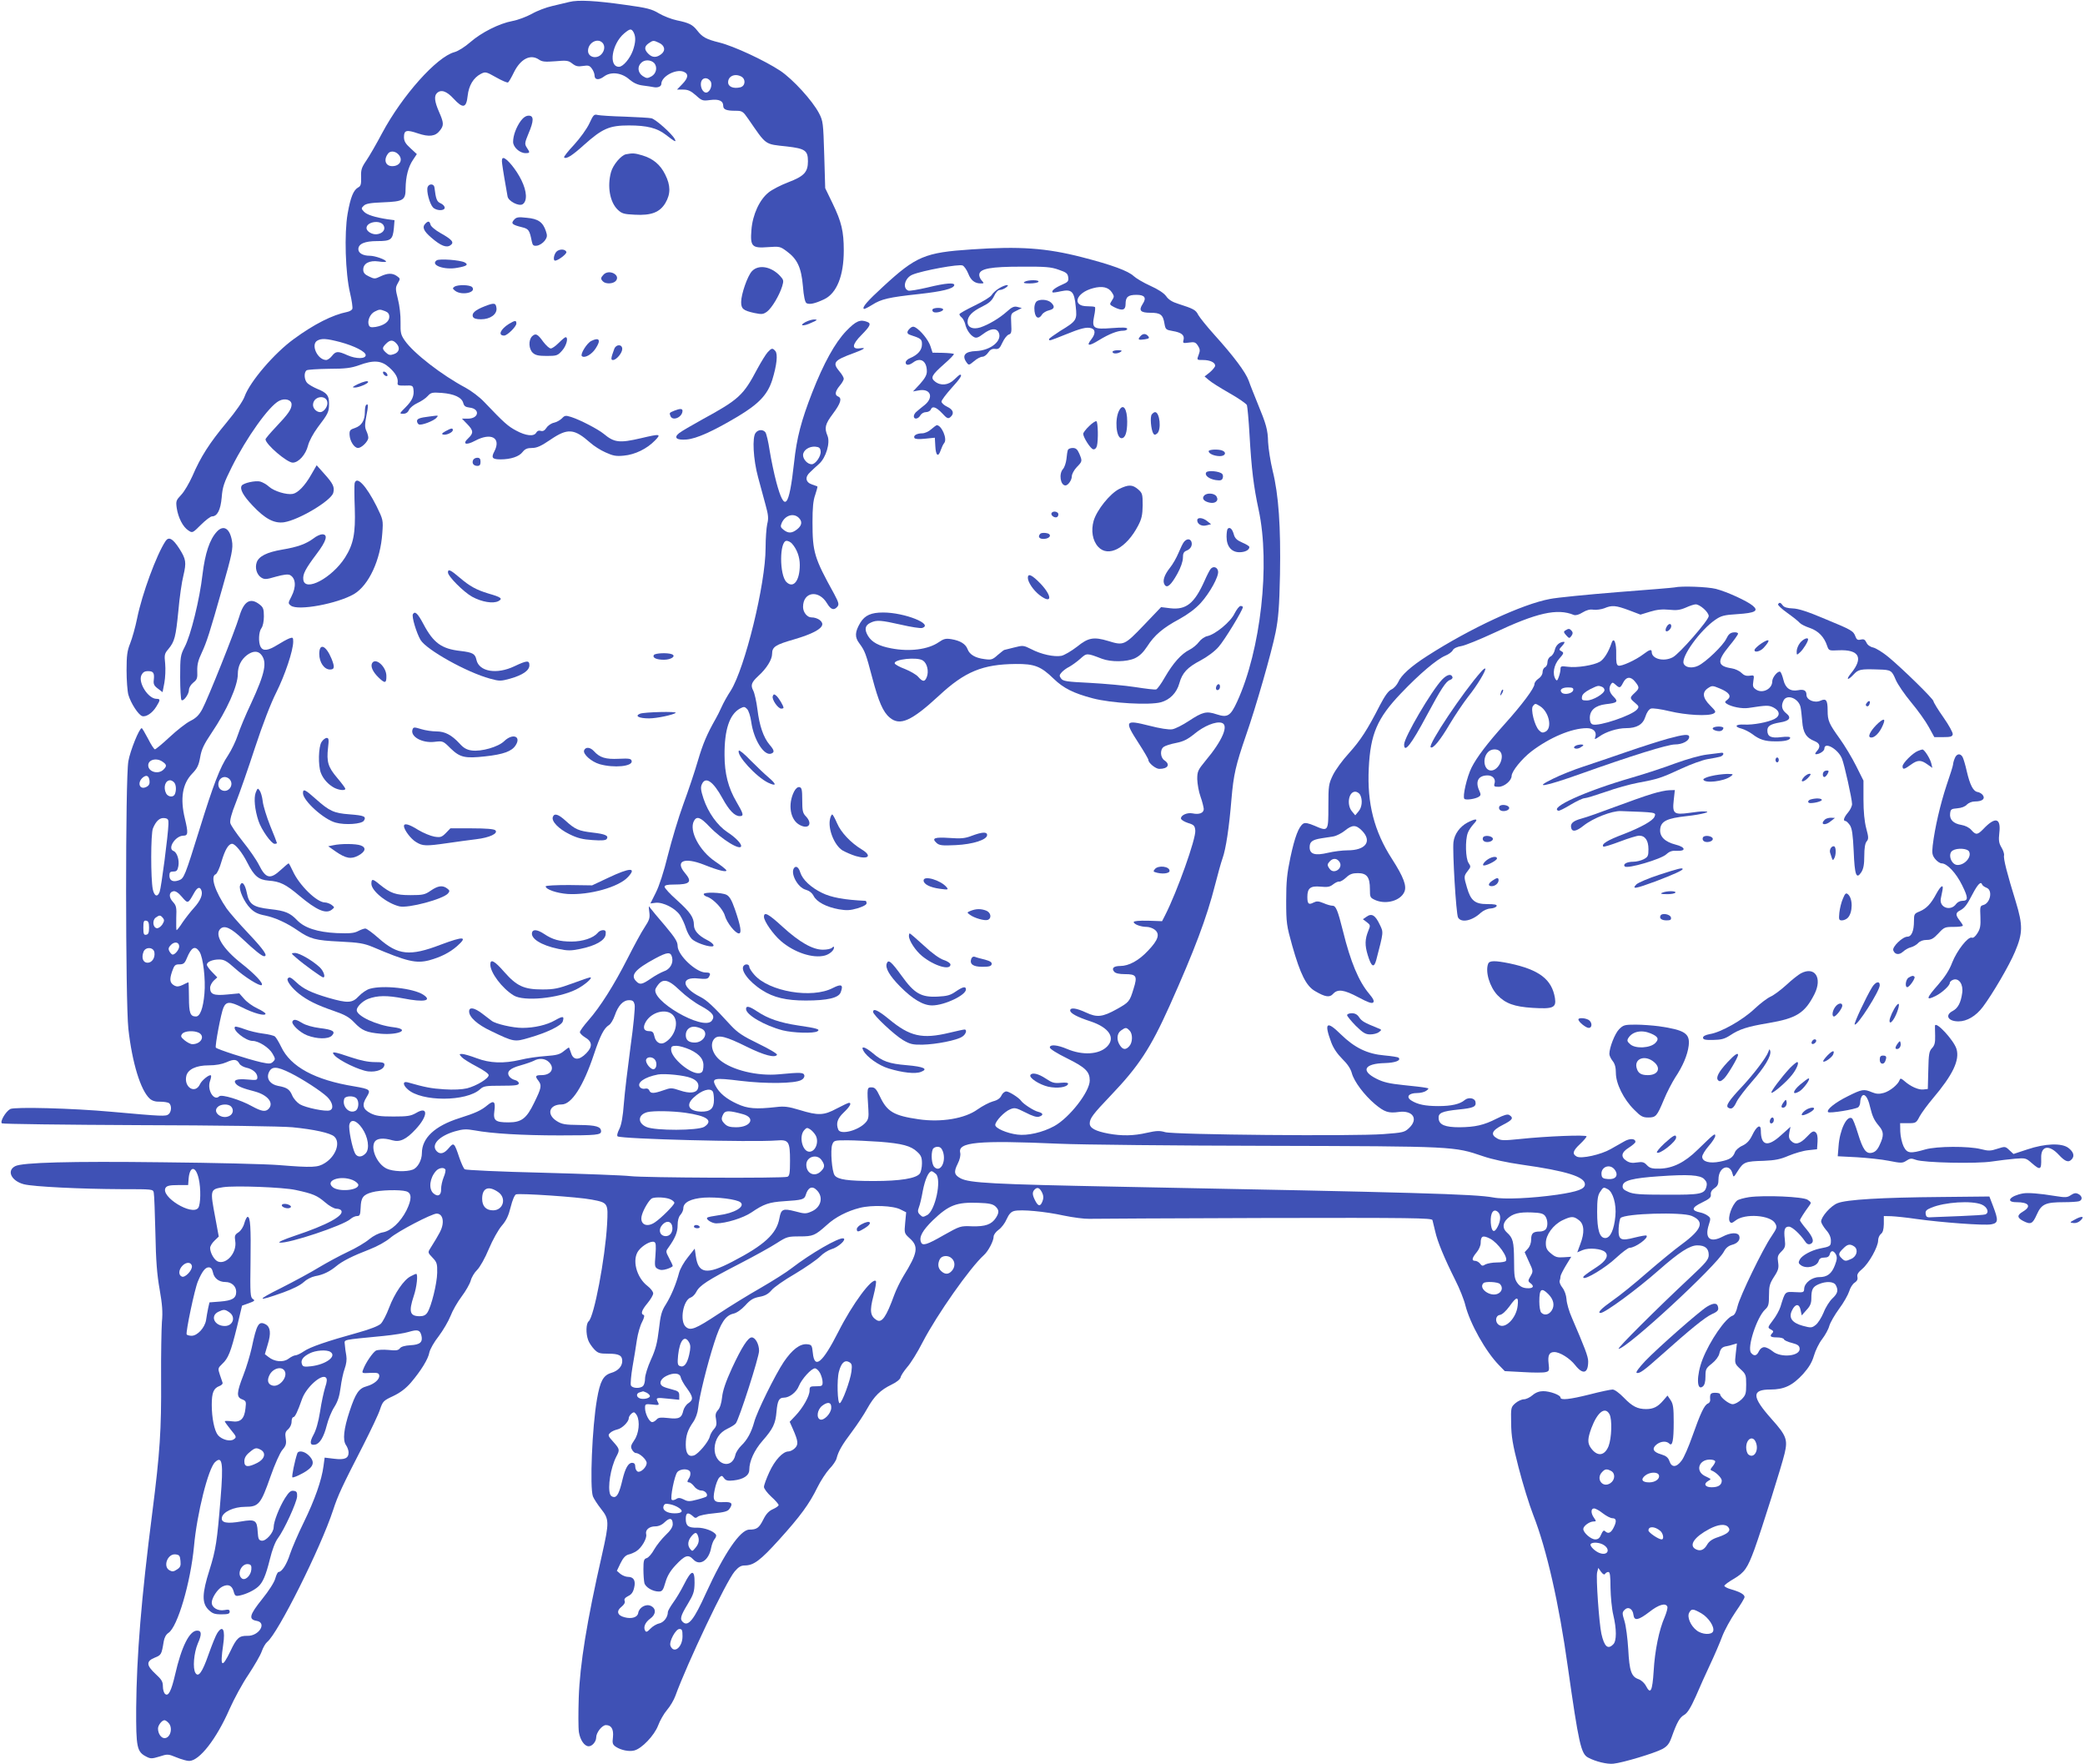 <?xml version="1.0" standalone="no"?>
<!DOCTYPE svg PUBLIC "-//W3C//DTD SVG 20010904//EN"
 "http://www.w3.org/TR/2001/REC-SVG-20010904/DTD/svg10.dtd">
<svg version="1.0" xmlns="http://www.w3.org/2000/svg"
 width="1280pt" height="1083pt" viewBox="0 0 1280 1083"
 preserveAspectRatio="xMidYMid meet">
<g transform="translate(0,1083) scale(0.1,-0.1)"
fill="#3f51b5" stroke="none">
<path d="M3495 10818 c-22 -5 -69 -16 -105 -25 -36 -8 -92 -29 -125 -48 -33
-18 -86 -38 -119 -44 -81 -15 -190 -70 -259 -130 -32 -28 -74 -55 -97 -61
-109 -29 -321 -267 -444 -497 -36 -68 -80 -144 -98 -170 -28 -41 -33 -56 -31
-100 1 -43 -2 -55 -17 -63 -30 -16 -48 -60 -66 -162 -21 -122 -14 -364 15
-487 11 -46 17 -90 14 -97 -3 -8 -17 -16 -32 -19 -90 -18 -203 -75 -327 -166
-120 -87 -269 -261 -302 -352 -10 -29 -53 -91 -112 -162 -104 -125 -158 -209
-209 -328 -19 -42 -49 -94 -68 -114 -32 -34 -34 -39 -28 -82 9 -59 38 -116 71
-137 25 -17 26 -17 77 34 29 29 60 52 68 52 33 0 53 39 60 116 5 65 14 91 62
187 90 180 227 373 290 406 36 19 77 7 77 -22 0 -29 -20 -58 -97 -139 -34 -36
-63 -70 -63 -75 1 -31 132 -143 167 -143 36 0 80 49 94 105 7 28 32 74 60 112
64 84 69 94 69 146 0 50 -13 66 -75 91 -21 9 -47 24 -57 33 -21 19 -24 68 -5
80 6 4 68 8 137 9 102 0 136 5 184 22 90 33 137 30 186 -14 40 -36 56 -66 51
-96 -2 -13 6 -16 46 -15 43 2 48 0 51 -22 6 -40 -7 -70 -48 -111 -39 -39 -39
-40 -15 -40 17 0 29 8 36 24 6 13 30 32 52 42 22 10 51 29 63 43 20 22 28 23
86 19 77 -6 123 -28 132 -62 5 -19 14 -25 38 -28 67 -7 59 -68 -10 -68 l-36 0
32 -33 c39 -40 40 -56 7 -87 -39 -36 -15 -46 41 -16 99 53 162 19 119 -65 -21
-39 -13 -49 38 -49 62 0 114 17 135 45 15 19 29 25 58 25 30 0 56 12 112 50
107 73 146 70 246 -18 21 -19 63 -46 93 -59 46 -21 65 -25 113 -20 68 6 142
42 191 93 40 41 33 42 -86 14 -133 -31 -164 -27 -229 27 -34 28 -143 85 -199
103 -35 11 -40 10 -57 -8 -11 -11 -32 -23 -49 -27 -16 -3 -37 -17 -46 -31 -11
-17 -22 -23 -35 -19 -12 4 -22 0 -28 -11 -14 -25 -63 -20 -124 13 -50 27 -72
46 -195 175 -28 30 -80 69 -115 88 -145 77 -318 211 -372 288 -26 37 -28 49
-27 114 1 43 -6 102 -16 141 -16 64 -16 71 -1 98 16 28 16 29 -5 44 -28 20
-58 19 -102 -2 -33 -16 -37 -16 -70 0 -26 12 -35 23 -35 42 0 38 38 58 94 50
25 -4 46 -4 46 -1 0 12 -68 36 -100 36 -41 0 -70 16 -70 40 0 33 38 50 116 50
84 0 95 8 102 79 l4 49 -43 6 c-78 12 -128 28 -145 47 -17 18 -17 21 -1 36 13
13 41 18 120 21 124 5 137 13 137 86 1 71 16 131 45 174 l24 36 -39 36 c-31
28 -40 44 -40 69 0 42 16 46 86 22 69 -23 107 -18 134 17 26 32 25 48 -5 116
-27 62 -31 96 -13 114 25 25 60 13 103 -34 57 -62 78 -58 86 18 7 63 35 110
80 134 29 15 33 14 95 -21 35 -20 68 -34 73 -31 5 3 21 31 36 62 41 83 102
114 154 78 19 -13 37 -15 100 -10 69 6 80 5 104 -14 22 -17 35 -20 66 -15 33
5 41 3 55 -17 9 -12 16 -31 16 -41 0 -28 26 -31 59 -6 42 31 108 23 155 -19
25 -21 50 -33 83 -37 26 -3 56 -8 66 -10 25 -5 47 4 47 20 0 45 87 93 136 75
33 -13 30 -38 -8 -77 l-32 -33 38 0 c30 0 47 -8 78 -35 37 -34 42 -35 88 -29
54 7 80 -5 80 -36 0 -22 19 -30 75 -30 42 0 46 -3 80 -52 112 -162 97 -152
235 -167 113 -13 130 -25 130 -91 0 -67 -24 -92 -121 -129 -45 -17 -99 -45
-120 -62 -56 -44 -99 -137 -106 -231 -8 -101 3 -113 103 -105 69 5 74 4 113
-25 66 -48 90 -100 100 -213 5 -65 13 -100 22 -106 18 -10 52 -3 109 24 77 37
120 144 120 299 0 118 -14 176 -68 288 l-46 95 -6 205 c-6 195 -7 207 -32 255
-41 78 -159 207 -237 260 -97 64 -286 152 -375 174 -81 20 -104 33 -136 74
-28 36 -51 47 -124 62 -34 7 -84 27 -111 43 -43 26 -72 34 -205 52 -183 26
-290 32 -345 18z m395 -187 c14 -27 13 -61 -5 -112 -18 -49 -60 -99 -85 -99
-66 0 -44 141 32 205 36 30 44 31 58 6z m-192 -63 c17 -17 15 -48 -5 -70 -29
-33 -83 -20 -83 20 0 49 57 81 88 50z m346 0 c37 -16 44 -48 16 -70 -29 -23
-55 -23 -80 2 -26 26 -25 45 2 64 27 19 30 19 62 4z m-29 -124 c23 -24 15 -66
-16 -83 -24 -13 -29 -13 -53 2 -30 20 -35 57 -10 81 20 21 58 20 79 0z m536
-84 c29 -16 25 -58 -6 -66 -42 -10 -75 3 -75 31 0 38 42 56 81 35z m-191 -26
c17 -19 2 -67 -22 -72 -22 -4 -41 33 -34 64 7 28 37 32 56 8z m-1916 -450 c33
-32 13 -74 -36 -74 -42 0 -55 40 -25 78 13 17 42 15 61 -4z m-90 -436 c16 -26
-4 -52 -41 -56 -29 -3 -63 18 -63 38 0 38 82 52 104 18z m10 -528 c18 -7 26
-17 26 -35 0 -29 -32 -53 -84 -62 -28 -4 -37 -2 -42 12 -10 26 8 68 36 82 30
15 32 15 64 3z m-275 -190 c88 -24 156 -59 156 -80 0 -24 -59 -24 -111 -1 -60
27 -72 26 -96 -4 -11 -14 -27 -25 -36 -25 -53 1 -96 95 -54 119 26 15 57 13
141 -9z m345 -9 c24 -26 17 -54 -16 -65 -22 -8 -32 -6 -48 9 -25 23 -25 30 0
55 25 25 42 25 64 1z m-424 -366 c0 -25 -24 -55 -44 -55 -25 0 -48 26 -44 50
7 53 88 57 88 5z"/>
<path d="M3618 10072 c-16 -34 -56 -89 -94 -131 -37 -39 -64 -74 -61 -77 12
-13 49 10 123 77 112 100 155 119 275 119 111 0 173 -16 226 -57 57 -44 67
-49 55 -26 -17 32 -118 122 -143 127 -13 3 -87 7 -164 10 -77 2 -151 7 -165
10 -23 6 -27 2 -52 -52z"/>
<path d="M3197 10088 c-28 -39 -47 -90 -47 -129 0 -32 40 -69 76 -69 28 0 29
3 8 34 -14 22 -13 29 10 85 34 79 34 111 2 111 -17 0 -33 -11 -49 -32z"/>
<path d="M3843 9883 c-30 -6 -80 -65 -92 -110 -24 -87 -7 -184 41 -230 25 -24
38 -28 104 -31 103 -6 155 15 189 72 33 56 32 108 -1 174 -30 61 -74 98 -140
118 -47 14 -60 15 -101 7z"/>
<path d="M3083 9823 c4 -33 20 -127 33 -199 5 -29 69 -62 92 -48 30 19 27 79
-7 148 -31 64 -90 136 -111 136 -8 0 -11 -12 -7 -37z"/>
<path d="M2625 9681 c-8 -25 12 -100 32 -123 20 -23 73 -24 73 -3 0 9 -11 21
-25 27 -23 10 -29 24 -38 98 -3 23 -34 24 -42 1z"/>
<path d="M3156 9481 c-21 -23 -12 -31 49 -46 41 -10 46 -18 60 -88 5 -23 10
-28 32 -25 14 2 35 15 46 29 17 23 18 32 8 61 -18 54 -47 75 -117 81 -52 6
-64 4 -78 -12z"/>
<path d="M2612 9458 c-22 -22 -12 -46 36 -87 59 -51 94 -64 118 -46 24 17 10
34 -63 75 -30 17 -58 40 -60 51 -6 22 -14 24 -31 7z"/>
<path d="M5965 9299 c-288 -19 -341 -42 -543 -228 -97 -89 -130 -127 -119
-137 3 -3 26 9 52 25 55 35 101 46 287 66 143 16 209 32 216 53 6 19 -51 15
-165 -13 -56 -13 -109 -22 -117 -19 -38 15 -21 79 26 98 60 25 288 67 308 56
10 -5 25 -27 34 -49 16 -42 40 -61 77 -61 21 0 21 1 5 19 -10 11 -16 28 -14
38 6 34 71 46 258 46 149 1 183 -2 230 -19 47 -16 55 -23 58 -47 3 -24 -2 -29
-41 -46 -41 -18 -64 -37 -55 -46 2 -2 25 1 51 7 67 14 82 -1 91 -93 9 -84 6
-89 -96 -151 -37 -24 -68 -46 -68 -50 0 -12 3 -11 95 26 100 41 137 50 165 41
26 -8 26 -35 -1 -69 -32 -41 -15 -43 48 -4 64 39 114 58 149 58 13 0 24 5 24
11 0 9 -26 10 -93 5 -115 -9 -125 -2 -110 74 6 27 8 52 5 55 -3 3 -24 5 -47 5
-97 0 -71 83 36 111 56 15 94 6 115 -26 15 -23 15 -27 0 -50 -16 -24 -15 -25
13 -40 50 -25 71 -20 71 18 0 44 15 57 67 57 51 0 63 -18 38 -56 -26 -40 -14
-54 48 -54 62 0 77 -12 86 -68 6 -34 9 -37 50 -44 54 -9 74 -25 67 -54 -6 -21
-3 -22 33 -17 34 5 41 2 55 -19 13 -20 14 -31 6 -52 -14 -37 -14 -36 26 -36
42 0 74 -15 74 -35 0 -7 -15 -25 -32 -40 l-33 -26 26 -22 c14 -13 70 -48 126
-80 55 -31 104 -65 108 -74 3 -10 11 -92 16 -183 12 -209 25 -316 56 -460 72
-334 13 -861 -132 -1177 -41 -89 -59 -100 -126 -78 -63 21 -86 15 -171 -41
-38 -25 -83 -48 -102 -51 -22 -3 -74 5 -140 22 -151 38 -155 31 -66 -107 33
-51 60 -97 60 -103 0 -19 45 -55 67 -55 53 0 69 27 32 52 -26 17 -29 66 -5 83
9 7 43 18 75 24 46 9 72 22 115 57 57 47 129 77 165 67 47 -12 7 -108 -99
-234 -46 -56 -50 -65 -50 -112 1 -29 9 -77 20 -107 11 -30 19 -65 20 -76 0
-25 -28 -36 -70 -27 -32 6 -70 -11 -70 -31 0 -8 19 -20 43 -28 37 -11 42 -17
45 -46 5 -49 -111 -375 -186 -522 l-18 -35 -87 3 c-54 1 -87 -2 -87 -8 0 -14
44 -30 80 -30 15 0 38 -8 50 -18 32 -26 21 -62 -42 -128 -57 -61 -118 -94
-171 -94 -40 0 -55 -14 -37 -35 8 -10 31 -15 65 -15 72 0 79 -11 54 -90 -24
-79 -28 -83 -103 -125 -88 -49 -122 -52 -188 -21 -60 28 -98 33 -98 13 0 -17
42 -40 125 -67 114 -38 155 -101 101 -155 -49 -49 -150 -55 -246 -14 -59 25
-105 29 -105 9 0 -9 43 -36 108 -68 111 -55 137 -81 137 -135 0 -69 -125 -229
-218 -280 -71 -39 -165 -60 -226 -52 -65 8 -136 39 -136 59 0 23 56 82 91 96
28 12 36 10 94 -19 42 -22 71 -31 84 -26 29 9 26 22 -6 30 -26 6 -91 48 -104
67 -13 19 -74 58 -91 58 -10 0 -24 -11 -30 -25 -8 -17 -24 -29 -52 -36 -22 -6
-64 -28 -94 -49 -78 -57 -224 -81 -362 -61 -152 22 -194 46 -238 140 -22 46
-31 56 -52 56 -27 0 -28 -2 -19 -136 3 -46 0 -61 -16 -79 -44 -50 -156 -79
-169 -44 -15 38 -5 68 34 105 38 36 50 59 32 59 -5 0 -39 -16 -75 -35 -80 -43
-114 -44 -228 -9 -69 21 -95 24 -144 18 -125 -14 -176 -10 -240 20 -66 30
-109 66 -132 110 -25 48 -10 51 153 31 157 -19 333 -17 373 5 13 6 21 19 19
28 -4 19 -21 20 -158 7 -131 -12 -286 26 -360 87 -49 40 -64 102 -33 133 24
24 69 13 198 -51 105 -52 174 -70 185 -49 3 6 -48 36 -114 68 -97 47 -128 68
-170 113 -107 117 -146 154 -188 175 -115 58 -121 125 -9 112 40 -4 55 -3 62
8 14 23 10 29 -19 29 -59 0 -172 107 -172 163 0 26 -16 51 -77 124 -43 50 -84
99 -91 109 -10 16 -11 13 -6 -24 5 -37 1 -49 -29 -95 -19 -28 -66 -115 -105
-192 -83 -163 -167 -296 -240 -379 -29 -33 -52 -65 -52 -72 0 -7 14 -21 30
-31 47 -27 49 -58 9 -99 -43 -44 -79 -44 -93 1 -6 17 -11 32 -13 34 -1 2 -15
-8 -31 -21 -25 -21 -44 -26 -113 -31 -46 -3 -115 -13 -154 -23 -104 -24 -187
-21 -269 10 -37 14 -78 26 -89 26 -19 0 -19 -1 -2 -20 9 -10 51 -36 91 -57 42
-22 74 -44 74 -53 0 -21 -75 -66 -133 -81 -31 -7 -82 -10 -140 -6 -80 5 -116
12 -225 43 -30 8 -30 -16 1 -43 83 -77 361 -77 445 1 21 19 35 21 130 21 87 0
107 3 107 15 0 8 -11 17 -24 20 -13 3 -29 13 -35 23 -18 28 4 49 70 67 32 9
69 22 81 28 32 18 70 15 93 -8 38 -38 14 -80 -46 -80 -37 0 -41 -6 -19 -34 22
-29 19 -44 -25 -134 -47 -98 -78 -122 -158 -122 -81 0 -95 11 -87 70 8 58 -3
68 -42 36 -39 -33 -75 -49 -173 -80 -151 -48 -230 -122 -230 -215 0 -43 -26
-90 -56 -101 -39 -15 -122 -12 -160 6 -57 27 -99 118 -75 163 13 23 53 28 110
11 46 -13 85 5 143 68 76 81 78 145 3 100 -33 -19 -53 -22 -140 -22 -82 0
-108 4 -140 20 -48 25 -55 51 -24 100 27 44 22 48 -76 65 -241 39 -391 120
-449 243 -14 29 -31 57 -38 63 -7 6 -40 14 -73 18 -33 4 -84 16 -113 27 -29
11 -56 18 -59 15 -19 -19 65 -87 108 -87 37 0 101 -41 122 -78 18 -31 18 -35
4 -49 -14 -14 -23 -15 -74 -4 -83 19 -271 80 -278 90 -6 11 32 213 47 246 17
38 40 38 114 1 70 -36 144 -56 144 -39 0 5 -23 20 -51 33 -28 13 -64 39 -80
58 l-30 34 -74 -7 c-83 -8 -105 1 -105 41 0 13 10 32 22 44 l22 20 -32 33
c-18 18 -32 38 -32 45 0 17 34 32 75 32 30 0 47 -9 96 -53 58 -53 155 -114
166 -104 11 11 -44 69 -124 132 -117 92 -170 180 -128 215 25 21 65 2 134 -64
73 -69 119 -106 132 -106 26 0 -1 39 -95 139 -57 60 -117 129 -134 153 -72
105 -102 198 -68 211 8 3 25 39 36 79 22 73 43 108 65 108 19 0 61 -52 93
-115 42 -83 69 -106 131 -111 70 -5 105 -22 189 -93 105 -88 162 -113 198 -86
19 15 19 15 0 30 -11 8 -30 15 -41 15 -50 0 -158 106 -197 192 -12 26 -24 48
-26 48 -3 0 -24 -18 -48 -40 -65 -60 -92 -54 -134 30 -16 32 -61 97 -100 145
-39 49 -73 99 -76 112 -4 16 7 59 34 126 22 56 75 207 117 336 48 146 98 275
131 340 53 106 104 257 104 312 0 26 -2 28 -24 20 -13 -5 -46 -23 -73 -40 -58
-36 -88 -39 -103 -12 -15 28 -12 93 5 115 9 12 15 42 15 72 0 45 -4 56 -26 73
-57 45 -97 21 -125 -74 -27 -90 -193 -505 -227 -568 -20 -37 -38 -55 -74 -73
-26 -13 -83 -58 -127 -99 -44 -41 -85 -75 -90 -75 -5 0 -24 29 -42 65 -19 36
-36 65 -39 65 -15 0 -71 -139 -82 -203 -19 -105 -18 -1474 0 -1642 23 -208 75
-379 132 -430 15 -13 35 -19 63 -18 23 0 48 -4 55 -9 17 -14 15 -53 -3 -68
-17 -14 -38 -13 -350 15 -240 22 -595 31 -622 17 -29 -16 -65 -79 -51 -88 6
-4 385 -9 842 -11 482 -1 877 -7 941 -13 133 -13 233 -35 257 -57 40 -36 10
-121 -58 -163 -43 -27 -73 -29 -284 -12 -74 6 -394 14 -710 17 -569 7 -865 -1
-907 -24 -54 -28 -23 -91 54 -111 60 -15 348 -29 600 -30 192 0 193 0 197 -22
3 -13 7 -124 10 -248 3 -168 10 -256 26 -345 16 -92 20 -139 14 -200 -3 -44
-6 -201 -5 -350 2 -314 -7 -451 -54 -820 -68 -529 -96 -880 -99 -1200 -1 -243
4 -269 63 -299 25 -13 34 -13 80 1 49 16 53 16 104 -5 29 -12 64 -22 78 -22
63 0 168 135 248 318 28 63 80 159 117 213 36 55 73 118 81 142 8 23 23 49 33
57 66 52 329 578 405 810 30 92 55 145 186 400 46 91 93 189 102 218 17 50 21
54 81 82 44 21 78 47 109 83 61 72 106 144 113 185 4 19 29 64 57 99 27 36 60
92 73 125 12 32 43 86 68 119 25 33 50 77 56 98 5 20 23 50 39 65 17 17 48 71
72 129 23 55 59 119 79 142 28 32 42 62 55 115 11 44 24 74 33 78 23 8 384
-16 464 -32 101 -19 102 -21 95 -151 -12 -211 -80 -568 -113 -596 -17 -14 -18
-76 -3 -116 5 -15 22 -40 37 -56 23 -24 33 -27 87 -27 65 0 85 -11 85 -45 0
-33 -26 -61 -68 -73 -49 -15 -68 -51 -87 -161 -30 -171 -45 -542 -25 -597 6
-15 28 -49 50 -77 50 -63 51 -80 6 -280 -94 -412 -136 -675 -143 -878 -3 -91
-3 -187 1 -213 8 -48 34 -86 60 -86 22 0 46 29 46 54 0 30 36 76 60 76 33 0
48 -25 43 -74 -5 -38 -2 -46 19 -60 31 -20 80 -30 111 -22 47 11 124 93 147
153 11 30 36 74 55 96 19 22 42 61 51 86 73 201 310 700 364 764 24 28 39 37
62 37 55 0 96 31 210 157 132 146 186 220 236 322 20 41 54 92 74 114 21 21
41 51 44 65 11 43 33 82 95 164 32 43 74 106 93 141 43 77 81 114 149 147 32
15 53 33 56 45 2 11 20 38 40 62 21 23 64 92 96 155 88 169 290 456 375 533
27 24 60 87 60 114 0 11 14 30 31 42 17 12 39 41 49 65 14 31 27 45 46 50 43
11 190 -3 304 -28 58 -12 128 -21 155 -20 28 1 512 3 1078 5 906 2 1028 0
1031 -13 2 -8 10 -40 17 -70 14 -63 56 -164 123 -298 26 -51 54 -121 62 -155
29 -113 124 -283 207 -368 l35 -36 113 -6 c63 -4 125 -4 138 0 22 5 23 10 18
53 -6 50 4 70 35 70 34 0 95 -38 128 -80 48 -61 80 -52 80 23 0 30 -22 86 -99
265 -18 40 -33 92 -34 116 -2 26 -12 54 -25 71 -13 16 -20 35 -17 43 3 7 5 19
5 26 0 7 15 37 33 67 l33 54 -46 -3 c-39 -3 -52 1 -78 23 -26 21 -32 34 -32
64 0 51 45 112 102 140 55 26 69 26 102 0 32 -25 35 -76 7 -148 l-18 -49 33
14 c38 16 118 9 139 -13 22 -22 4 -54 -51 -90 -78 -51 -89 -61 -83 -67 12 -13
135 61 199 121 38 35 75 63 84 63 35 0 119 61 104 75 -3 3 -35 -3 -72 -12 -88
-23 -102 -15 -99 58 2 29 7 57 12 62 28 28 375 38 436 13 81 -34 65 -82 -60
-174 -44 -32 -140 -111 -214 -175 -74 -65 -169 -142 -213 -172 -68 -48 -94
-75 -72 -75 27 0 223 144 359 264 124 109 189 151 235 151 48 0 70 -19 70 -59
0 -27 -15 -46 -117 -141 -199 -186 -449 -435 -436 -435 49 0 601 509 647 598
11 21 27 34 48 40 36 9 54 32 45 56 -9 22 -54 20 -101 -5 -78 -41 -113 -11
-85 74 12 36 11 41 -7 54 -10 8 -31 17 -46 20 -56 11 -54 30 9 60 47 23 58 32
56 50 -2 15 6 28 22 39 20 13 25 25 25 55 0 75 69 101 86 34 6 -25 7 -24 34
19 34 53 45 57 158 60 69 3 101 9 152 31 36 15 90 31 120 34 l55 6 3 46 c2 31
-2 50 -12 58 -13 11 -22 6 -54 -28 -42 -44 -71 -51 -97 -24 -12 12 -15 25 -10
51 l7 35 -57 -51 c-83 -76 -125 -66 -125 28 0 43 -26 28 -53 -29 -16 -33 -33
-51 -60 -64 -21 -9 -42 -28 -46 -40 -13 -34 -32 -46 -92 -58 -64 -13 -109 0
-109 30 0 11 18 41 40 66 22 25 40 53 40 62 0 19 -7 13 -107 -84 -80 -79 -154
-115 -233 -117 -49 -1 -62 3 -80 22 -17 18 -27 21 -60 16 -29 -5 -47 -2 -65
10 -37 24 -32 52 15 81 22 14 40 30 40 35 0 22 -35 23 -69 3 -20 -11 -57 -32
-83 -47 -59 -34 -180 -61 -208 -46 -30 16 -24 36 20 77 22 21 40 42 40 47 0
11 -248 1 -408 -16 -98 -10 -117 -10 -140 3 -44 24 -34 49 33 83 61 31 69 43
41 61 -11 7 -32 1 -78 -22 -78 -40 -132 -52 -228 -53 -88 0 -124 15 -128 52
-4 36 18 46 123 57 91 9 109 17 103 47 -4 24 -44 30 -66 11 -29 -25 -82 -37
-161 -37 -82 0 -129 10 -168 35 -33 22 -14 45 36 45 21 0 46 6 57 14 18 14 18
15 -6 19 -14 3 -74 10 -135 16 -85 9 -122 17 -165 39 -98 49 -75 93 52 96 64
2 101 16 84 33 -4 4 -43 10 -87 14 -105 9 -183 47 -267 129 -88 87 -105 73
-59 -50 13 -35 37 -70 68 -101 31 -30 51 -60 58 -87 14 -52 77 -135 142 -190
59 -49 83 -57 147 -48 86 11 121 -43 63 -98 -28 -27 -37 -29 -158 -38 -183
-14 -1285 -4 -1340 12 -34 10 -54 9 -112 -4 -82 -19 -154 -20 -236 -5 -80 15
-115 34 -115 62 0 31 19 57 129 172 172 180 244 290 361 550 153 342 228 540
280 745 16 63 36 135 45 160 21 58 41 192 55 364 13 151 26 208 89 391 61 174
157 509 182 633 17 86 23 155 27 356 5 292 -8 487 -45 636 -14 58 -26 137 -28
175 -2 78 -11 109 -65 240 -20 50 -45 111 -54 138 -20 54 -93 151 -212 283
-45 50 -89 105 -98 121 -15 31 -30 38 -123 68 -36 11 -60 26 -74 47 -14 19
-49 42 -98 64 -42 19 -87 46 -101 59 -34 32 -134 69 -317 116 -222 57 -382 68
-678 48z m-4363 -2486 c40 -46 26 -114 -61 -302 -33 -69 -69 -156 -81 -193
-12 -37 -39 -93 -60 -125 -49 -72 -90 -179 -174 -450 -91 -292 -96 -306 -128
-317 -36 -13 -58 -2 -58 29 0 20 5 25 25 25 19 0 25 6 30 33 7 37 -8 85 -30
93 -39 15 12 94 61 94 29 0 30 17 9 105 -30 124 -15 214 45 276 31 32 40 51
49 101 8 48 23 79 70 149 94 139 161 289 161 361 0 48 20 89 57 117 34 25 65
27 85 4z m-604 -659 c26 -18 27 -27 6 -48 -31 -32 -94 -15 -94 26 0 35 51 48
88 22z m-80 -117 c2 -18 -3 -29 -18 -37 -43 -23 -61 26 -22 58 22 17 36 10 40
-21z m490 11 c34 -34 -6 -90 -48 -68 -35 19 -20 80 20 80 9 0 21 -5 28 -12z
m-340 -20 c13 -13 16 -47 6 -72 -8 -22 -41 -20 -54 3 -19 37 -6 81 25 81 6 0
16 -5 23 -12z m-34 -258 c-2 -67 -44 -389 -54 -415 -13 -35 -33 -27 -42 16
-13 63 -13 342 1 374 19 46 42 66 70 63 23 -3 26 -8 25 -38z m202 -405 c11
-26 -6 -65 -45 -108 -21 -23 -52 -63 -70 -89 -17 -27 -34 -48 -37 -48 -2 0 -3
33 -2 74 3 66 0 77 -20 99 -27 29 -26 60 3 66 13 2 30 -9 52 -35 37 -43 37
-43 75 25 19 34 35 40 44 16z m-236 -170 c10 -12 9 -20 -4 -41 -10 -14 -25
-24 -34 -22 -24 5 -28 49 -6 65 23 17 29 16 44 -2z m-85 -60 c0 -30 -4 -41
-17 -43 -15 -3 -18 4 -18 43 0 39 3 46 18 43 13 -2 17 -13 17 -43z m185 -115
c0 -19 -25 -50 -40 -50 -5 0 -14 9 -20 20 -8 15 -6 24 10 40 22 22 50 17 50
-10z m-152 -37 c5 -33 -15 -63 -42 -63 -28 0 -39 30 -25 67 12 32 62 30 67 -4z
m277 4 c22 -34 38 -170 30 -257 -8 -91 -27 -140 -52 -140 -35 0 -43 21 -43
117 0 51 -2 93 -3 93 -2 0 -18 -7 -35 -16 -23 -11 -36 -12 -50 -5 -29 16 -33
35 -16 86 14 40 19 45 45 45 25 0 33 6 46 38 28 68 51 80 78 39z m2901 -34 c9
-36 -13 -74 -51 -86 -16 -6 -52 -25 -79 -44 -54 -37 -68 -40 -90 -17 -38 37
-8 73 116 140 77 41 95 42 104 7z m48 -203 c34 -33 93 -77 132 -97 70 -39 86
-61 63 -90 -53 -63 -383 129 -343 200 37 65 70 62 148 -13z m-278 -87 c4 -15
-7 -130 -25 -257 -17 -127 -36 -284 -41 -350 -6 -81 -15 -131 -28 -157 -12
-23 -16 -42 -10 -45 26 -16 825 -37 977 -25 73 6 81 -6 81 -125 0 -75 -3 -93
-16 -98 -25 -10 -881 -6 -964 4 -41 5 -284 14 -540 21 -256 6 -470 16 -477 21
-7 5 -21 37 -33 71 -31 93 -34 96 -65 59 -28 -34 -53 -40 -73 -20 -39 39 12
94 111 123 49 14 69 15 120 6 107 -20 294 -31 524 -31 226 0 253 3 253 25 0
29 -31 38 -133 39 -88 1 -107 4 -139 24 -65 41 -47 102 30 102 61 0 133 112
198 307 39 117 62 161 92 180 11 6 27 33 36 59 21 61 51 94 88 94 22 0 29 -6
34 -27z m234 -63 c42 -42 14 -136 -51 -171 -27 -14 -55 4 -62 41 -5 24 -12 30
-32 30 -33 0 -41 22 -20 58 36 60 124 83 165 42z m187 -91 c32 -27 -1 -79 -52
-79 -37 0 -55 15 -55 46 0 35 28 57 63 50 17 -3 36 -11 44 -17z m2617 -5 c21
-20 20 -73 -1 -96 -21 -24 -39 -23 -57 4 -23 33 -20 74 6 92 28 20 33 20 52 0z
m-5713 -14 c40 -22 12 -70 -40 -70 -11 0 -32 11 -48 24 -24 20 -25 26 -14 40
15 18 72 21 102 6z m3016 -104 c61 -29 86 -62 81 -108 -2 -25 -8 -34 -25 -36
-53 -8 -173 93 -173 145 0 19 5 23 33 23 17 0 55 -11 84 -24z m-219 -58 c17
-17 15 -55 -3 -61 -18 -7 -56 39 -48 59 6 17 35 18 51 2z m-2548 -28 c5 -9 24
-20 41 -24 40 -8 69 -33 69 -59 0 -18 -5 -19 -59 -14 -67 6 -92 -3 -73 -26 14
-17 45 -29 115 -47 82 -22 121 -72 85 -108 -19 -19 -44 -14 -101 17 -69 39
-187 75 -201 61 -32 -32 -76 38 -57 93 6 17 9 32 6 35 -8 9 -56 -29 -67 -53
-29 -64 -101 -20 -84 51 10 40 61 64 137 64 44 0 81 7 109 19 46 21 65 19 80
-9z m315 -58 c72 -36 185 -109 223 -145 34 -33 43 -74 17 -83 -24 -10 -149 16
-184 37 -18 11 -39 35 -47 54 -16 38 -32 49 -87 59 -47 9 -72 42 -58 79 17 43
48 43 136 -1z m2456 -29 c40 -15 54 -38 43 -67 -10 -26 -51 -30 -110 -10 -51
17 -56 17 -101 1 -60 -21 -79 -21 -87 -1 -4 10 -14 14 -26 11 -10 -3 -25 1
-31 9 -22 27 27 62 111 78 42 7 161 -5 201 -21z m135 -84 c4 -6 7 -29 7 -51 0
-53 -22 -73 -78 -72 -76 2 -97 40 -47 86 49 46 102 62 118 37z m-2188 -41 c18
-18 15 -66 -6 -77 -39 -21 -85 29 -68 75 7 17 57 19 74 2z m-770 -50 c18 -18
14 -46 -9 -58 -46 -25 -107 21 -73 54 18 19 65 21 82 4z m2789 -39 c134 -19
174 -48 117 -86 -38 -24 -302 -25 -356 -1 -56 25 -52 76 7 91 37 9 153 7 232
-4z m355 -9 c78 -22 47 -80 -43 -80 -36 0 -54 5 -69 20 -23 23 -24 33 -9 62
12 22 38 21 121 -2z m-2339 -86 c37 -53 48 -126 22 -154 -23 -25 -51 -26 -65
-1 -18 34 -42 154 -35 178 9 36 44 26 78 -23z m2785 -45 c21 -40 -2 -99 -39
-99 -43 0 -66 94 -32 132 14 16 19 17 37 5 12 -8 27 -25 34 -38z m393 -38
c138 -11 191 -25 230 -62 24 -22 29 -35 29 -71 0 -24 -6 -52 -13 -62 -22 -30
-120 -46 -282 -46 -160 0 -222 9 -241 35 -17 23 -27 155 -15 188 10 26 12 27
93 27 46 0 135 -5 199 -9z m1099 -12 c135 -6 715 -12 1290 -13 1146 -3 1135
-3 1315 -64 55 -19 148 -39 240 -52 270 -38 385 -74 385 -120 0 -29 -43 -45
-170 -64 -155 -22 -325 -30 -393 -17 -112 21 -474 31 -2297 66 -777 15 -917
23 -972 51 -40 21 -44 39 -19 89 14 27 19 53 16 68 -17 66 107 78 605 56z
m-711 -49 c21 -63 -17 -131 -53 -94 -16 15 -22 78 -10 108 3 9 16 16 29 16 17
0 26 -8 34 -30z m-745 -52 c21 -30 20 -44 -4 -68 -38 -38 -90 -15 -90 40 0 50
66 69 94 28z m4870 -60 c24 -34 4 -60 -42 -56 -30 2 -38 7 -40 26 -7 49 53 72
82 30z m-8694 -54 c14 -59 12 -158 -3 -179 -38 -51 -235 70 -200 124 8 12 26
16 74 16 l64 0 3 40 c7 79 44 79 62 -1z m1514 57 c3 -5 -1 -26 -10 -47 -9 -22
-16 -54 -16 -72 2 -40 -20 -52 -48 -27 -30 28 -22 94 17 137 17 19 48 24 57 9z
m3012 -28 c36 -36 -5 -226 -54 -252 -26 -14 -28 -14 -46 4 -12 12 -13 22 -5
43 6 14 17 60 24 101 14 72 36 121 55 121 4 0 16 -8 26 -17z m4716 -31 c15
-15 19 -27 14 -46 -11 -46 -35 -51 -246 -50 -160 0 -202 3 -233 17 -30 13 -38
21 -35 39 4 31 61 46 222 57 181 13 253 8 278 -17z m-8297 -6 c19 -8 35 -22
35 -30 0 -34 -121 -44 -157 -14 -50 41 46 75 122 44z m-350 -61 c107 -23 132
-34 181 -76 25 -22 56 -39 69 -39 13 0 27 -5 30 -11 20 -31 -87 -89 -285 -155
-71 -24 -106 -40 -93 -42 52 -8 391 105 435 145 11 10 29 18 40 18 17 0 20 7
22 51 2 62 15 80 70 95 49 14 170 17 209 6 36 -10 36 -49 2 -118 -37 -72 -94
-125 -144 -134 -25 -4 -58 -21 -84 -42 -23 -20 -82 -55 -132 -78 -49 -23 -128
-66 -175 -94 -47 -29 -152 -86 -235 -128 -155 -77 -151 -86 14 -27 58 21 106
45 125 63 18 17 47 32 71 37 48 8 89 28 129 61 37 31 100 63 204 103 49 19
101 48 128 71 46 40 255 149 285 149 27 0 42 -27 36 -66 -5 -31 -17 -54 -77
-150 -14 -22 -13 -25 15 -54 27 -28 30 -38 29 -93 -1 -66 -36 -207 -60 -244
-10 -16 -24 -23 -47 -23 -61 0 -69 27 -37 124 19 55 27 136 15 136 -4 0 -19
-7 -34 -15 -42 -21 -99 -105 -132 -192 -16 -43 -39 -87 -51 -99 -15 -14 -66
-34 -138 -54 -195 -54 -296 -89 -334 -115 -20 -14 -44 -25 -52 -25 -8 0 -27
-9 -43 -21 -32 -24 -86 -19 -123 11 l-22 17 18 61 c21 67 16 106 -13 122 -43
23 -55 2 -86 -145 -10 -44 -32 -119 -51 -167 -42 -108 -43 -135 -8 -148 25
-10 26 -14 21 -56 -7 -65 -31 -87 -84 -79 -24 3 -43 3 -43 0 0 -4 17 -27 37
-52 35 -42 36 -46 19 -58 -22 -17 -74 -3 -98 25 -22 27 -38 106 -38 186 0 75
11 101 46 115 15 5 23 15 20 22 -2 6 -10 29 -17 50 -12 36 -11 39 15 64 37 34
53 73 91 228 l31 130 42 15 c36 13 39 17 24 26 -15 10 -17 32 -14 225 3 216
-1 279 -18 279 -5 0 -14 -18 -20 -39 -6 -23 -21 -46 -36 -56 -22 -14 -25 -21
-20 -53 12 -69 -51 -144 -104 -127 -23 7 -50 53 -50 84 0 11 12 31 27 45 l26
25 -21 114 c-33 175 -33 176 48 189 72 11 368 0 445 -17z m1245 -14 c51 -37
29 -111 -33 -111 -43 0 -67 25 -67 71 0 67 39 83 100 40z m1954 13 c43 -42 27
-106 -32 -131 -34 -15 -42 -15 -101 1 -74 19 -86 14 -96 -42 -17 -96 -92 -165
-289 -267 -157 -82 -209 -74 -224 32 l-7 48 -42 -53 c-24 -29 -48 -72 -54 -95
-19 -72 -50 -144 -81 -194 -26 -40 -33 -65 -43 -154 -10 -83 -20 -123 -49
-186 -20 -44 -36 -96 -36 -115 0 -19 -5 -39 -12 -46 -18 -18 -68 -15 -75 4 -3
9 1 60 10 113 9 53 22 128 27 166 6 39 20 88 32 110 13 25 16 41 9 43 -19 6
-12 29 24 72 19 23 35 50 35 60 0 11 -16 31 -34 45 -70 53 -98 165 -55 219 25
32 75 60 95 52 11 -4 12 -21 8 -80 -6 -69 -5 -75 15 -86 17 -8 30 -8 56 0 19
6 35 15 35 18 0 4 -10 26 -22 48 -22 42 -22 42 -2 69 39 55 54 91 54 134 0 28
6 51 17 63 10 11 18 29 18 40 0 37 46 60 127 66 81 5 202 -10 224 -29 31 -26
-38 -67 -134 -79 -35 -5 -67 -11 -70 -15 -11 -10 29 -35 55 -35 59 0 166 33
216 67 76 52 109 63 200 69 112 7 125 11 133 37 14 48 40 60 68 31z m1384 -16
c9 -19 9 -34 2 -52 -13 -34 -26 -33 -45 4 -18 35 -19 52 -3 68 17 17 31 10 46
-20z m3472 22 c32 -17 54 -92 47 -165 -8 -84 -31 -135 -62 -135 -35 0 -50 49
-50 161 0 74 4 102 18 122 20 30 21 31 47 17z m-5755 -62 c14 -6 25 -16 25
-22 0 -13 -81 -94 -120 -120 -52 -35 -96 -10 -79 46 10 36 46 95 62 102 23 9
86 6 112 -6z m1995 -43 c24 -22 25 -38 4 -71 -27 -41 -65 -54 -146 -52 -72 3
-74 2 -174 -54 -104 -60 -131 -68 -140 -43 -13 32 10 72 72 133 99 95 146 113
281 108 63 -2 87 -7 103 -21z m-581 -20 l34 -17 -6 -64 c-6 -64 -6 -65 28 -96
56 -50 49 -90 -39 -232 -20 -33 -45 -85 -56 -115 -49 -135 -76 -174 -108 -155
-40 25 -44 57 -20 148 12 47 19 88 15 92 -23 23 -144 -141 -230 -311 -98 -193
-147 -233 -157 -130 -5 47 -7 50 -35 53 -44 4 -91 -32 -143 -108 -53 -79 -166
-308 -182 -370 -17 -62 -43 -110 -79 -144 -16 -16 -33 -41 -36 -56 -21 -97
-132 -61 -128 41 3 54 30 95 78 118 23 11 46 25 52 33 20 24 143 407 143 445
0 42 -23 83 -45 83 -23 0 -62 -61 -121 -188 -39 -85 -57 -139 -61 -179 -4 -37
-13 -66 -25 -79 -15 -17 -18 -30 -12 -58 5 -29 2 -42 -13 -59 -11 -12 -23 -33
-26 -47 -8 -32 -71 -107 -98 -115 -32 -10 -49 12 -49 66 0 55 11 90 46 140 15
22 27 56 30 85 6 68 56 269 99 402 39 122 69 167 118 178 19 4 48 24 72 50 31
35 50 46 87 53 34 6 54 17 74 40 14 18 80 64 146 102 65 39 134 87 153 106 18
19 49 38 68 44 42 11 98 62 74 67 -29 6 -200 -93 -317 -183 -30 -24 -116 -78
-190 -121 -74 -42 -191 -114 -260 -160 -141 -93 -171 -105 -200 -79 -39 35
-16 165 31 180 11 4 26 19 34 35 20 39 69 71 265 172 91 47 194 104 229 127
61 39 68 41 140 41 83 0 94 5 168 71 51 47 125 85 201 104 74 19 206 14 251
-10z m3669 -17 c17 -17 15 -53 -4 -89 -21 -42 -38 -31 -42 25 -4 62 18 92 46
64z m288 -23 c17 -23 18 -67 2 -83 -7 -7 -22 -12 -34 -12 -42 0 -54 -11 -54
-48 0 -22 -8 -44 -20 -57 l-20 -22 26 -58 c27 -57 27 -60 10 -89 -16 -27 -16
-31 -2 -42 28 -20 19 -35 -21 -32 -26 2 -42 11 -57 31 -18 25 -21 43 -21 140
-1 114 -6 137 -44 171 -28 25 -27 57 3 85 33 31 71 41 150 38 54 -2 71 -7 82
-22z m-5360 -59 c9 -37 -12 -68 -44 -64 -33 4 -42 41 -16 69 24 27 52 24 60
-5z m5022 -80 c48 -25 111 -113 97 -136 -3 -6 -28 -10 -56 -10 -27 0 -58 -6
-70 -12 -17 -11 -22 -10 -33 5 -7 9 -21 17 -30 17 -23 0 -20 17 9 52 14 16 25
42 25 57 0 44 13 50 58 27z m-3304 -122 c21 -20 20 -53 -1 -76 -20 -22 -41
-23 -65 -1 -20 18 -23 45 -8 74 13 23 53 25 74 3z m-4666 -45 c5 -25 -41 -74
-61 -66 -23 9 -21 43 4 68 23 23 52 22 57 -2z m129 -39 c7 -37 37 -60 77 -60
38 0 66 -26 66 -60 0 -40 -24 -54 -99 -60 l-65 -5 -8 -35 c-4 -19 -10 -53 -13
-74 -8 -47 -53 -96 -89 -96 -13 0 -27 4 -30 8 -7 12 49 280 69 326 25 60 45
86 66 86 14 0 21 -9 26 -30z m7901 -72 c20 -20 14 -48 -13 -60 -47 -21 -121
33 -88 65 11 12 88 8 101 -5z m297 -62 c33 -33 41 -70 21 -101 -18 -27 -45
-32 -64 -13 -7 7 -12 37 -12 68 0 78 13 88 55 46z m-188 -72 c-8 -75 -75 -143
-114 -118 -27 17 -23 58 5 62 14 2 37 23 59 53 44 62 57 63 50 3z m-7909 -40
c41 -28 23 -84 -28 -84 -63 0 -92 61 -40 87 33 16 41 16 68 -3z m1179 -142
c10 -41 -8 -57 -67 -60 -35 -2 -58 -9 -65 -19 -10 -13 -24 -15 -70 -10 -32 3
-67 1 -77 -4 -19 -11 -63 -74 -78 -115 -10 -24 -9 -25 42 -22 42 2 53 0 56
-14 5 -24 -30 -55 -77 -68 -48 -13 -68 -42 -105 -154 -36 -108 -43 -177 -22
-207 9 -13 16 -33 16 -45 0 -36 -23 -47 -88 -39 l-59 7 -7 -52 c-11 -86 -54
-208 -121 -345 -35 -71 -73 -160 -85 -196 -20 -63 -50 -109 -70 -109 -5 0 -14
-18 -20 -40 -6 -23 -39 -75 -81 -127 -77 -96 -85 -124 -34 -133 66 -11 15 -94
-56 -92 -50 1 -66 -12 -104 -93 -53 -110 -65 -100 -45 37 14 94 -2 125 -36 73
-9 -13 -33 -73 -54 -132 -38 -109 -62 -142 -80 -113 -18 28 -10 122 14 180 26
58 24 80 -4 80 -47 0 -96 -99 -135 -270 -23 -99 -41 -136 -61 -119 -8 6 -14
27 -14 47 0 29 -8 42 -45 76 -57 53 -59 78 -5 100 40 16 42 19 55 99 4 24 14
43 29 53 56 36 136 309 157 532 18 200 88 480 130 517 44 41 51 -7 33 -225
-21 -261 -29 -314 -68 -438 -46 -145 -47 -202 -7 -243 25 -24 37 -29 80 -29
40 0 51 3 51 16 0 13 -7 15 -33 10 -39 -7 -77 15 -77 46 0 29 35 82 63 97 36
19 60 10 71 -27 8 -30 12 -32 40 -26 37 8 84 30 110 53 29 25 48 69 73 170 14
58 33 107 49 128 38 50 116 220 118 257 1 25 -3 32 -21 34 -18 3 -29 -7 -53
-44 -35 -56 -70 -145 -70 -179 0 -33 -47 -87 -74 -83 -18 3 -21 11 -24 55 -4
71 -15 78 -102 63 -87 -15 -123 -8 -118 23 5 35 72 67 144 67 82 0 95 16 154
184 26 75 59 149 74 166 22 26 25 38 20 70 -5 31 -2 42 15 56 12 11 21 30 21
46 0 16 5 28 10 28 11 0 27 34 54 111 25 72 121 158 147 132 8 -8 7 -25 -5
-60 -8 -26 -23 -93 -31 -148 -10 -64 -25 -116 -41 -144 -25 -46 -21 -66 11
-59 28 5 53 47 71 118 9 36 29 86 46 112 22 35 32 67 39 120 5 40 16 92 25
116 10 28 14 56 10 80 -4 20 -8 51 -9 67 -2 34 -26 28 238 54 61 6 130 17 155
25 54 16 68 12 77 -22z m1644 -44 c9 -16 9 -34 0 -74 -13 -57 -32 -80 -57 -70
-14 5 -16 16 -11 67 10 93 41 128 68 77z m-2203 -57 c42 -26 -26 -77 -117 -88
-43 -5 -52 -3 -57 12 -10 24 6 47 47 67 36 19 105 24 127 9z m3199 -121 c-7
-55 -57 -191 -72 -194 -14 -2 -18 145 -5 193 14 54 35 74 62 60 18 -10 20 -18
15 -59z m-3479 3 c20 -38 -35 -102 -77 -88 -27 8 -33 32 -16 65 22 42 76 55
93 23z m3287 -13 c8 -16 15 -40 15 -55 0 -23 -4 -25 -40 -25 -37 0 -40 -2 -40
-27 0 -33 -41 -106 -87 -154 l-35 -37 19 -43 c33 -75 36 -96 13 -119 -11 -11
-29 -20 -39 -20 -35 0 -84 -53 -118 -127 -18 -39 -33 -80 -33 -91 0 -10 20
-37 45 -60 25 -22 45 -46 45 -51 0 -6 -16 -17 -34 -25 -25 -11 -42 -28 -60
-64 -26 -52 -40 -62 -86 -62 -55 0 -154 -145 -266 -390 -73 -162 -108 -206
-140 -179 -22 18 -17 38 28 112 36 60 41 76 42 130 1 85 -19 82 -64 -8 -19
-38 -50 -90 -68 -114 -17 -24 -32 -50 -32 -57 0 -31 -24 -63 -53 -70 -16 -3
-41 -18 -54 -32 -19 -20 -26 -23 -32 -13 -13 21 -1 51 30 74 37 26 39 63 4 79
-30 14 -72 -10 -77 -44 -4 -26 -40 -38 -84 -26 -44 11 -52 38 -19 64 16 13 24
26 20 36 -5 11 2 20 21 30 20 9 31 24 37 51 11 44 -3 67 -38 67 -13 0 -33 8
-46 18 l-22 19 22 46 c16 33 31 49 49 54 15 3 37 13 49 21 32 20 66 79 60 103
-7 27 18 49 56 49 20 0 41 9 58 26 31 30 49 25 49 -13 0 -17 -14 -39 -44 -67
-23 -22 -55 -62 -70 -88 -14 -26 -35 -50 -46 -53 -17 -5 -20 -15 -20 -68 0
-34 3 -72 6 -85 7 -26 51 -52 88 -52 21 0 27 7 41 56 11 39 30 71 62 105 58
62 78 69 109 36 40 -43 96 -6 110 72 4 20 13 44 21 53 8 9 12 22 8 27 -13 22
-70 43 -114 43 -55 -2 -71 11 -71 54 0 37 13 43 42 18 14 -14 20 -15 33 -4 9
7 52 16 97 20 62 6 85 12 95 26 25 34 16 45 -32 43 -63 -4 -72 8 -57 78 6 31
19 64 28 73 14 13 17 13 29 -4 11 -15 23 -18 59 -14 62 7 96 31 96 66 0 52 31
120 81 177 65 74 80 106 86 179 6 68 16 86 45 86 34 0 77 33 92 71 18 44 77
109 99 109 9 0 23 -13 32 -30z m-856 -25 c2 -11 18 -41 37 -66 40 -55 42 -71
10 -93 -13 -8 -27 -29 -31 -45 -10 -46 -27 -54 -93 -46 -47 5 -61 3 -71 -9 -8
-9 -20 -16 -27 -16 -18 0 -44 52 -44 86 0 26 2 26 45 22 40 -5 43 -4 35 13
-16 29 -13 31 60 23 l70 -7 0 26 c0 22 -6 28 -42 37 -24 6 -50 14 -58 19 -27
15 -17 45 20 64 44 22 84 19 89 -8z m-208 -95 c10 -6 19 -15 19 -20 0 -13 -37
-22 -60 -15 -25 8 -26 32 -2 38 9 3 18 5 20 6 2 0 12 -4 23 -9z m1132 -95 c-3
-34 -45 -77 -68 -69 -25 10 -18 60 12 84 36 28 59 22 56 -15z m-1193 -44 c20
-38 12 -112 -16 -152 -21 -31 -24 -41 -14 -58 6 -12 17 -21 24 -21 22 0 66
-40 66 -61 0 -25 -36 -60 -55 -53 -8 4 -15 17 -15 30 0 17 -6 24 -20 24 -23 0
-42 -34 -59 -105 -18 -77 -32 -105 -51 -105 -10 0 -21 7 -24 16 -17 44 3 164
37 231 23 43 22 47 -18 92 -32 35 -34 41 -20 54 8 9 28 18 45 22 29 6 70 47
70 69 0 13 20 36 32 36 4 0 12 -9 18 -19z m-2309 -211 c34 -19 24 -57 -21 -80
-57 -29 -80 -27 -80 9 0 20 9 37 31 55 34 29 42 31 70 16z m2636 -136 c3 -9 1
-25 -5 -35 -15 -23 -15 -29 -1 -29 6 0 20 -11 31 -25 11 -15 30 -25 44 -25 23
0 43 -24 31 -37 -4 -3 -30 -12 -58 -19 -45 -12 -57 -12 -81 1 -23 11 -34 12
-48 2 -11 -6 -22 -8 -26 -4 -11 11 17 150 34 170 19 22 70 23 79 1z m-70 -220
c31 -20 21 -34 -26 -34 -46 0 -77 20 -67 45 5 14 13 16 38 11 18 -3 42 -13 55
-22z m117 -170 c11 -28 6 -51 -14 -75 -20 -24 -20 -24 -35 -5 -16 22 -12 51
13 79 19 21 28 22 36 1z m-3176 -156 c3 -30 -1 -40 -22 -53 -19 -13 -29 -14
-45 -5 -43 23 -12 104 37 98 23 -3 27 -8 30 -40z m435 -53 c-3 -38 -39 -71
-59 -54 -32 26 -1 93 40 87 17 -2 21 -10 19 -33z m2647 -410 c0 -68 -54 -110
-74 -58 -10 25 32 103 55 103 16 0 19 -7 19 -45z m-3156 -531 c29 -29 13 -94
-24 -94 -21 0 -40 28 -40 59 0 20 24 51 40 51 5 0 16 -7 24 -16z"/>
<path d="M1730 3431 c0 -13 37 -24 51 -15 8 4 7 9 -2 15 -19 12 -49 11 -49 0z"/>
<path d="M4260 3300 c0 -5 9 -10 21 -10 11 0 17 5 14 10 -3 6 -13 10 -21 10
-8 0 -14 -4 -14 -10z"/>
<path d="M5288 3314 c-16 -8 -28 -21 -28 -29 0 -20 9 -19 48 5 54 33 36 55
-20 24z"/>
<path d="M1825 1908 c-16 -47 -35 -141 -30 -147 4 -3 32 8 63 25 68 37 79 68
38 109 -27 27 -64 33 -71 13z"/>
<path d="M3416 9285 c-16 -17 -22 -55 -8 -55 18 0 73 42 69 53 -6 19 -43 20
-61 2z"/>
<path d="M2681 9232 c-42 -29 46 -61 126 -46 58 10 71 19 46 33 -29 15 -155
24 -172 13z"/>
<path d="M4616 9165 c-27 -29 -66 -141 -66 -189 0 -42 13 -52 79 -67 48 -10
56 -9 80 8 29 22 75 98 93 156 10 34 9 39 -13 63 -55 59 -133 72 -173 29z"/>
<path d="M3706 9145 c-19 -20 -20 -27 -4 -43 17 -17 63 -15 79 4 30 36 -41 73
-75 39z"/>
<path d="M6290 9100 c-11 -7 -2 -10 32 -10 26 0 50 5 53 10 8 13 -65 13 -85 0z"/>
<path d="M2790 9070 c-13 -9 -12 -12 4 -25 40 -31 132 -11 105 22 -13 15 -87
17 -109 3z"/>
<path d="M6133 9060 c-18 -11 -38 -29 -45 -41 -7 -12 -55 -41 -105 -65 -51
-25 -93 -48 -93 -53 0 -5 6 -14 14 -20 8 -7 17 -24 21 -39 8 -36 31 -69 54
-81 14 -8 27 -4 57 19 45 34 79 38 94 11 27 -51 -47 -112 -137 -116 -69 -2
-90 -27 -59 -70 13 -18 15 -18 46 8 17 15 40 27 51 27 10 0 26 11 35 25 12 18
24 25 43 23 22 -3 29 4 45 39 11 24 28 45 38 49 17 5 19 14 16 67 -3 62 -3 62
31 79 l34 17 -27 7 c-21 5 -34 -1 -65 -29 -46 -41 -112 -80 -163 -97 -46 -14
-78 0 -78 34 0 35 28 64 90 94 42 21 59 36 73 65 10 22 24 37 35 37 10 0 27 7
38 15 30 22 -4 19 -43 -5z"/>
<path d="M6362 8978 c-7 -7 -12 -24 -12 -39 0 -57 24 -77 47 -40 7 11 26 22
43 26 34 8 38 24 12 48 -22 20 -73 22 -90 5z"/>
<path d="M2976 8950 c-59 -23 -81 -43 -73 -64 5 -11 20 -16 50 -16 57 0 99 31
95 68 -4 33 -13 35 -72 12z"/>
<path d="M5725 8931 c-3 -5 0 -13 5 -16 15 -9 60 3 60 15 0 13 -57 13 -65 1z"/>
<path d="M4945 8853 c-44 -24 -13 -28 37 -4 36 16 39 19 18 20 -14 0 -38 -7
-55 -16z"/>
<path d="M3125 8842 c-53 -33 -70 -72 -30 -72 19 0 75 55 75 74 0 21 -8 20
-45 -2z"/>
<path d="M5195 8798 c-69 -72 -138 -197 -209 -378 -67 -172 -95 -278 -111
-429 -31 -280 -58 -311 -109 -121 -14 52 -32 139 -41 194 -8 54 -20 104 -26
112 -15 19 -44 18 -60 -3 -22 -26 -15 -163 15 -273 14 -52 35 -129 46 -170 17
-61 19 -83 10 -117 -5 -23 -10 -89 -10 -147 0 -221 -127 -738 -214 -876 -20
-30 -45 -75 -56 -100 -11 -25 -27 -56 -35 -70 -54 -95 -79 -153 -110 -258 -19
-66 -60 -188 -90 -269 -30 -82 -72 -223 -95 -314 -24 -99 -54 -190 -74 -229
l-33 -66 32 4 c46 5 122 -34 150 -77 13 -20 29 -55 36 -79 7 -23 23 -53 36
-66 20 -20 89 -46 122 -46 24 0 9 21 -29 40 -53 27 -80 58 -80 92 0 46 -23 79
-104 152 -42 37 -76 74 -76 82 0 10 15 14 59 14 98 0 113 16 65 72 -61 73 -3
97 117 50 87 -35 143 -49 138 -34 -2 5 -33 30 -69 54 -97 66 -161 189 -130
248 17 32 40 24 94 -33 78 -82 197 -154 196 -119 -1 16 -38 54 -85 84 -61 41
-117 119 -146 205 -17 52 -19 70 -10 89 22 50 69 18 126 -86 41 -75 75 -110
106 -110 27 0 24 13 -20 88 -50 85 -73 173 -73 287 -1 154 30 249 94 285 25
13 29 13 44 -2 10 -10 21 -44 26 -80 15 -109 79 -211 123 -194 21 8 19 20 -11
55 -37 44 -62 116 -74 216 -6 48 -18 101 -26 116 -17 33 -11 50 31 89 51 46
85 101 85 136 0 43 20 56 135 89 109 32 169 63 173 91 3 21 -31 44 -67 44 -26
0 -51 32 -51 64 0 94 97 108 148 21 23 -38 42 -44 63 -19 11 14 8 25 -20 78
-122 221 -133 255 -133 441 0 87 4 133 17 168 9 27 15 50 13 51 -2 1 -16 6
-33 12 -40 13 -45 46 -11 76 13 13 38 36 55 51 42 38 69 129 51 172 -20 48
-15 71 34 136 47 63 57 95 31 105 -22 9 -18 32 10 66 14 16 25 36 25 43 0 7
-11 27 -25 43 -47 56 -37 69 85 114 66 24 82 36 40 30 -53 -8 -50 23 9 82 54
55 61 70 35 80 -43 17 -69 6 -129 -56z m-157 -739 c3 -29 -31 -79 -55 -79 -25
0 -53 30 -53 56 0 30 37 55 75 52 24 -2 31 -8 33 -29z m-136 -406 c25 -23 22
-48 -8 -72 -33 -26 -55 -26 -84 -3 -19 15 -20 21 -10 44 21 44 70 60 102 31z
m-40 -160 c31 -35 48 -83 48 -131 0 -97 -39 -147 -82 -105 -44 44 -43 253 1
253 10 0 25 -8 33 -17z"/>
<path d="M5586 8814 c-21 -20 -20 -33 2 -40 67 -22 72 -26 72 -58 0 -35 -25
-64 -72 -84 -16 -6 -28 -18 -28 -27 0 -19 20 -19 46 0 45 34 84 9 84 -55 0
-22 -12 -43 -42 -77 l-43 -46 33 6 c73 15 97 -40 40 -88 -18 -14 -41 -33 -50
-41 -10 -7 -18 -21 -18 -29 0 -22 27 -18 40 5 6 11 21 20 34 20 13 0 26 7 30
15 9 25 33 17 70 -22 29 -32 37 -35 50 -24 26 22 19 46 -19 64 -19 9 -35 23
-35 32 0 8 27 44 60 81 55 60 70 84 54 84 -3 0 -19 -13 -36 -30 -35 -35 -83
-40 -118 -12 -29 23 -21 39 56 107 36 31 63 60 60 62 -3 3 -34 6 -68 7 l-63 1
-13 40 c-13 39 -60 97 -94 116 -11 6 -21 4 -32 -7z"/>
<path d="M3266 8765 c-23 -24 -20 -78 5 -101 16 -15 36 -19 86 -19 60 0 67 2
94 33 27 30 40 82 21 82 -4 0 -23 -16 -42 -35 -19 -19 -41 -35 -49 -34 -9 0
-29 19 -46 41 -35 49 -47 54 -69 33z"/>
<path d="M7000 8765 c-17 -20 -12 -24 28 -18 26 4 30 8 21 19 -15 18 -33 18
-49 -1z"/>
<path d="M3630 8737 c-27 -13 -69 -81 -58 -93 16 -15 60 9 84 46 35 52 24 72
-26 47z"/>
<path d="M3771 8688 c-21 -57 -22 -68 -8 -68 21 0 57 43 57 68 0 30 -38 30
-49 0z"/>
<path d="M4713 8668 c-12 -13 -40 -59 -64 -103 -85 -161 -112 -187 -336 -309
-67 -37 -132 -75 -144 -85 -35 -28 -16 -44 46 -39 61 5 161 50 314 141 130 78
183 134 212 225 28 91 35 158 19 177 -17 20 -23 19 -47 -7z"/>
<path d="M6830 8670 c0 -13 30 -13 50 0 11 7 7 10 -17 10 -18 0 -33 -4 -33
-10z"/>
<path d="M2352 8539 c2 -7 10 -15 17 -17 8 -3 12 1 9 9 -2 7 -10 15 -17 17 -8
3 -12 -1 -9 -9z"/>
<path d="M2195 8471 c-32 -16 -36 -20 -17 -20 22 -1 82 24 82 34 0 10 -26 4
-65 -14z"/>
<path d="M2247 8343 c-4 -3 -7 -22 -7 -42 0 -52 -20 -84 -60 -98 -31 -10 -35
-15 -34 -42 2 -40 29 -81 52 -81 21 0 59 37 63 60 1 8 -4 28 -11 43 -11 23
-11 39 -1 93 13 62 12 82 -2 67z"/>
<path d="M6871 8311 c-29 -53 -19 -171 14 -171 23 0 35 35 35 102 0 79 -25
114 -49 69z"/>
<path d="M4140 8309 c-31 -13 -32 -13 -24 -33 13 -33 73 -8 74 32 0 14 -15 15
-50 1z"/>
<path d="M7071 8286 c-12 -14 -5 -93 9 -117 7 -10 11 -10 24 0 27 23 16 131
-13 131 -5 0 -14 -6 -20 -14z"/>
<path d="M2635 8273 c-57 -7 -75 -13 -75 -28 0 -7 5 -17 11 -20 13 -9 93 21
109 41 13 15 15 15 -45 7z"/>
<path d="M6686 8214 c-20 -19 -36 -40 -36 -47 0 -22 45 -92 61 -95 10 -2 19 6
23 20 9 35 7 146 -3 152 -4 3 -25 -10 -45 -30z"/>
<path d="M5717 8195 c-15 -14 -40 -25 -55 -25 -34 0 -57 -14 -48 -29 5 -7 28
-8 66 -4 l59 6 3 -52 c3 -59 18 -70 33 -25 6 17 15 37 22 45 20 25 -17 110
-47 109 -3 -1 -18 -12 -33 -25z"/>
<path d="M2735 8183 c-23 -13 -26 -18 -13 -21 20 -4 58 14 58 28 0 14 -10 12
-45 -7z"/>
<path d="M6556 8068 c-3 -7 -7 -32 -9 -56 -3 -24 -12 -51 -21 -61 -27 -30 -16
-101 15 -101 16 0 39 33 39 56 0 13 13 38 30 56 35 36 35 37 16 83 -12 27 -21
35 -41 35 -14 0 -27 -6 -29 -12z"/>
<path d="M7420 8060 c0 -15 35 -30 69 -30 33 0 43 23 15 34 -25 10 -84 7 -84
-4z"/>
<path d="M2904 8005 c-8 -20 4 -35 27 -35 14 0 19 7 19 25 0 18 -5 25 -20 25
-11 0 -23 -7 -26 -15z"/>
<path d="M1911 7917 c-39 -69 -82 -113 -114 -119 -38 -7 -115 17 -145 44 -15
14 -40 28 -55 32 -31 7 -102 -9 -113 -25 -13 -21 8 -61 67 -123 75 -80 132
-111 193 -102 91 14 290 133 302 181 9 35 -1 56 -54 115 l-48 54 -33 -57z"/>
<path d="M7405 7930 c-11 -18 16 -40 58 -47 29 -4 38 -2 43 11 4 10 2 22 -3
27 -17 17 -89 23 -98 9z"/>
<path d="M2177 7863 c-2 -10 -2 -79 1 -153 5 -154 -8 -221 -60 -303 -80 -125
-247 -214 -256 -135 -4 34 13 66 82 158 60 79 72 120 34 120 -11 0 -36 -11
-53 -25 -46 -34 -97 -53 -193 -69 -94 -16 -143 -41 -156 -78 -12 -34 0 -75 27
-93 21 -13 30 -13 91 5 47 13 74 16 86 10 36 -19 40 -72 9 -132 -21 -40 -21
-42 -3 -56 44 -33 285 12 387 71 91 54 163 209 174 374 6 80 5 83 -35 165 -64
127 -123 190 -135 141z"/>
<path d="M6872 7829 c-58 -29 -138 -129 -158 -196 -17 -60 -7 -122 28 -160 62
-67 173 -8 245 130 22 42 27 66 28 125 0 69 -2 75 -28 98 -35 30 -59 30 -115
3z"/>
<path d="M7392 7787 c-15 -17 -2 -34 31 -42 36 -9 61 10 46 36 -11 22 -61 26
-77 6z"/>
<path d="M6456 7681 c-9 -15 23 -36 36 -23 5 5 7 15 4 21 -9 13 -33 14 -40 2z"/>
<path d="M7350 7636 c0 -24 28 -39 57 -31 l28 7 -24 19 c-27 22 -61 25 -61 5z"/>
<path d="M1332 7567 c-45 -48 -73 -133 -89 -265 -17 -150 -72 -374 -110 -445
-25 -49 -27 -60 -27 -184 0 -73 4 -136 8 -140 11 -12 46 35 46 62 0 14 12 33
27 45 23 18 26 27 24 71 -1 38 5 65 28 113 30 65 48 120 126 396 59 206 67
245 59 290 -13 76 -51 100 -92 57z"/>
<path d="M7537 7584 c-4 -4 -7 -26 -7 -49 0 -59 30 -95 79 -95 35 0 61 14 61
32 0 5 -19 17 -43 27 -34 15 -46 26 -53 52 -9 32 -24 46 -37 33z"/>
<path d="M6387 7554 c-19 -19 -6 -35 26 -32 39 4 45 32 7 36 -14 2 -29 0 -33
-4z"/>
<path d="M1016 7508 c-56 -85 -144 -325 -174 -473 -11 -55 -31 -125 -43 -155
-18 -45 -22 -74 -22 -165 0 -60 5 -128 11 -150 15 -52 61 -123 85 -131 24 -7
63 19 87 59 25 40 25 47 1 47 -51 0 -114 99 -93 145 9 18 19 25 41 25 33 0 40
-11 35 -55 -3 -24 2 -35 25 -52 l29 -22 11 57 c6 32 8 85 5 118 -6 54 -4 62
20 90 38 46 45 73 61 234 7 81 21 179 31 217 19 81 16 100 -25 165 -40 62 -65
76 -85 46z"/>
<path d="M7269 7504 c-7 -8 -22 -39 -34 -68 -12 -29 -35 -70 -53 -92 -35 -44
-47 -82 -32 -104 15 -23 39 -2 78 68 21 38 34 76 34 98 0 27 5 37 23 44 25 10
37 33 29 55 -8 19 -28 19 -45 -1z"/>
<path d="M7432 7337 c-6 -7 -23 -40 -37 -72 -62 -139 -113 -180 -210 -169
l-57 7 -107 -112 c-118 -123 -123 -125 -217 -96 -90 27 -123 21 -192 -35 -35
-27 -78 -52 -96 -56 -45 -8 -124 9 -185 41 -48 24 -51 24 -106 10 -31 -8 -58
-15 -60 -15 -2 0 -20 -14 -40 -31 -32 -29 -40 -31 -82 -25 -56 7 -91 28 -103
61 -12 32 -45 52 -98 61 -36 6 -48 3 -80 -19 -64 -44 -178 -59 -291 -37 -75
14 -118 37 -142 76 -24 40 -19 66 17 82 36 17 62 15 186 -13 60 -14 119 -23
129 -20 73 23 -108 95 -239 95 -74 0 -112 -17 -140 -62 -34 -57 -36 -89 -6
-128 34 -46 40 -63 79 -211 39 -147 66 -210 107 -244 63 -53 133 -22 302 134
160 149 269 193 471 195 116 1 155 -14 234 -91 60 -58 122 -89 240 -120 114
-30 348 -43 418 -24 55 15 97 58 113 116 18 65 49 98 131 141 41 22 87 56 110
83 36 40 149 226 149 244 0 4 -6 7 -14 7 -8 0 -24 -21 -37 -46 -24 -51 -117
-128 -167 -139 -16 -3 -39 -19 -51 -35 -12 -17 -39 -39 -59 -49 -50 -25 -100
-81 -151 -169 -22 -39 -46 -72 -53 -74 -7 -3 -64 4 -128 14 -63 10 -189 21
-279 26 -143 7 -165 10 -177 27 -12 16 -11 21 4 38 9 10 30 26 47 34 16 9 47
31 67 49 40 36 39 36 133 0 56 -21 151 -20 202 3 29 14 51 35 76 73 44 69 97
114 198 168 52 29 98 63 130 98 56 62 112 163 107 195 -4 26 -30 34 -46 14z
m-1766 -562 c26 -17 37 -66 24 -100 -12 -32 -25 -32 -53 0 -12 14 -49 35 -81
48 -33 12 -61 28 -63 34 -9 26 140 42 173 18z"/>
<path d="M2750 7316 c0 -24 96 -120 148 -149 60 -33 130 -44 162 -27 28 15 17
24 -60 46 -76 23 -116 45 -178 98 -56 48 -72 55 -72 32z"/>
<path d="M6310 7283 c0 -27 35 -78 73 -107 75 -57 79 -8 6 70 -53 55 -79 67
-79 37z"/>
<path d="M10280 7224 c-8 -2 -166 -15 -350 -29 -184 -15 -371 -33 -415 -42
-168 -31 -491 -181 -752 -349 -102 -65 -162 -120 -179 -161 -8 -17 -26 -38
-41 -45 -20 -9 -41 -39 -72 -98 -77 -151 -119 -215 -190 -294 -39 -42 -83
-103 -98 -134 -26 -54 -28 -64 -28 -192 0 -155 0 -156 -85 -119 -38 16 -57 20
-69 13 -28 -18 -52 -81 -79 -207 -21 -100 -26 -148 -26 -267 0 -137 3 -153 37
-275 50 -176 86 -248 140 -279 63 -37 90 -41 111 -17 28 31 67 26 155 -21 58
-31 83 -40 91 -32 8 8 1 23 -25 54 -64 76 -114 196 -160 383 -33 132 -44 157
-65 157 -10 0 -35 7 -55 16 -32 13 -42 13 -62 3 -29 -15 -37 -8 -37 35 0 54
19 69 81 63 42 -4 57 -2 77 14 14 11 31 19 38 17 7 -1 26 10 42 25 22 21 39
27 72 27 55 0 74 -24 74 -98 0 -52 1 -53 37 -69 65 -26 150 -2 174 51 17 36
-4 92 -76 204 -109 169 -153 341 -142 556 10 210 52 307 197 459 114 120 221
210 273 232 20 8 41 23 46 34 6 11 27 21 53 25 23 4 112 40 198 80 265 125
390 153 492 111 11 -4 31 1 53 15 25 15 46 21 68 17 18 -2 47 2 66 9 47 20 70
18 151 -12 l71 -27 59 18 c42 13 76 16 117 12 45 -5 67 -2 102 13 24 11 51 20
61 20 26 0 80 -48 80 -72 0 -25 -181 -233 -221 -253 -55 -29 -129 -10 -129 33
0 18 -13 15 -51 -14 -47 -36 -137 -77 -154 -70 -11 4 -14 22 -13 70 2 68 -14
109 -28 70 -19 -57 -47 -101 -72 -116 -37 -22 -143 -39 -198 -31 -40 5 -44 4
-44 -15 0 -11 -5 -33 -11 -49 -8 -22 -12 -24 -19 -13 -21 33 -11 88 22 126 29
33 30 37 14 46 -17 9 -16 11 5 34 13 14 17 24 10 24 -26 0 -50 -21 -56 -50 -4
-17 -15 -35 -26 -40 -11 -6 -19 -21 -19 -36 0 -13 -7 -27 -15 -30 -8 -4 -15
-17 -15 -30 0 -14 -10 -30 -25 -40 -14 -9 -25 -24 -25 -34 0 -24 -75 -125
-183 -245 -106 -118 -170 -202 -203 -267 -28 -56 -57 -179 -44 -192 9 -9 67
-1 89 13 12 8 13 14 3 36 -27 58 -7 95 51 95 31 0 51 -23 42 -50 -5 -17 -2
-20 25 -20 35 0 80 38 80 67 1 29 62 104 121 150 113 86 248 143 341 143 41 0
63 -24 51 -56 -6 -15 -1 -14 26 5 40 29 111 51 163 51 66 0 104 22 119 70 8
26 22 46 34 50 11 4 61 -3 115 -16 100 -24 237 -32 270 -14 16 9 15 13 -21 49
-47 47 -51 82 -13 107 24 16 28 16 71 -2 59 -24 75 -48 48 -69 -17 -13 -18
-16 -5 -25 29 -19 94 -32 134 -26 112 17 124 18 155 2 39 -21 41 -51 4 -70
-40 -20 -131 -37 -185 -34 -54 3 -64 -13 -16 -25 18 -5 47 -20 65 -33 44 -34
78 -45 139 -45 58 -1 94 7 94 22 0 7 -20 8 -55 4 -62 -8 -85 3 -85 41 0 27 19
39 77 49 59 9 73 29 39 56 -28 22 -33 48 -16 80 22 40 93 11 104 -43 3 -13 7
-52 10 -86 5 -70 24 -101 77 -122 33 -14 37 -35 12 -62 -10 -12 -12 -18 -4
-18 21 0 51 20 51 34 0 46 85 -3 108 -61 15 -37 62 -249 62 -279 0 -12 -11
-36 -25 -52 -26 -31 -32 -52 -15 -52 5 0 17 -12 27 -26 13 -21 18 -57 23 -160
6 -147 16 -175 47 -128 13 21 18 47 18 100 0 47 5 77 14 88 13 15 13 26 -2 81
-11 42 -17 102 -17 178 l0 115 -45 90 c-25 50 -70 125 -101 168 -66 92 -74
110 -74 172 0 64 -9 76 -43 61 -37 -17 -87 4 -87 36 0 26 -16 35 -51 28 -47
-9 -78 12 -90 62 -6 25 -15 48 -20 51 -14 8 -49 -34 -49 -59 0 -46 -59 -76
-98 -51 -21 14 -23 21 -18 53 6 37 5 37 -23 33 -20 -3 -35 2 -51 18 -12 12
-38 24 -58 27 -90 14 -93 43 -17 136 30 36 55 71 55 77 0 6 -12 10 -27 8 -21
-2 -32 -12 -45 -39 -19 -41 -126 -144 -173 -166 -38 -18 -80 -11 -89 14 -16
41 101 204 194 268 36 25 54 30 136 35 109 7 133 20 94 52 -35 29 -157 85
-226 103 -52 13 -212 19 -254 9z m-241 -580 c27 -34 26 -40 -4 -68 -31 -29
-31 -32 2 -60 25 -21 26 -25 13 -41 -31 -37 -236 -106 -273 -92 -11 4 -17 18
-17 40 0 47 34 76 97 84 72 8 80 15 49 46 -27 27 -32 52 -16 77 8 12 11 12 28
-3 25 -23 29 -22 47 13 19 37 47 39 74 4z m-205 -30 c9 -3 16 -12 16 -20 0
-22 -71 -64 -108 -64 -29 0 -33 3 -30 23 2 15 18 29 48 45 49 24 51 25 74 16z
m-176 -21 c-4 -20 -54 -31 -70 -15 -17 17 1 32 38 32 28 0 35 -4 32 -17z
m-202 -99 c54 -36 74 -132 33 -155 -18 -9 -25 -8 -41 8 -27 27 -53 130 -37
149 14 17 14 17 45 -2z m-248 -276 c32 -32 -7 -118 -54 -118 -44 0 -56 76 -18
114 18 19 55 21 72 4z m-858 -267 c16 -31 12 -77 -10 -102 l-20 -24 -20 24
c-34 40 -21 121 20 121 11 0 24 -9 30 -19z m11 -220 c64 -65 24 -121 -88 -121
-32 0 -86 -7 -120 -15 -80 -19 -113 -9 -113 34 0 34 16 46 73 55 20 3 52 8 71
11 19 3 51 19 71 35 47 38 69 38 106 1z m-137 -193 c23 -38 -35 -78 -61 -42
-17 23 -16 29 3 49 20 19 43 16 58 -7z"/>
<path d="M10916 7121 c-4 -5 22 -29 57 -54 35 -25 69 -52 76 -61 7 -8 35 -22
62 -31 52 -18 88 -55 106 -110 10 -29 12 -30 69 -27 128 6 156 -46 77 -142
-33 -40 -20 -46 16 -7 30 32 41 35 156 31 73 -2 79 -5 103 -63 12 -28 55 -91
96 -140 40 -48 88 -115 107 -150 l34 -62 55 0 c44 0 55 3 58 17 2 10 -24 57
-57 104 -34 48 -61 93 -61 99 0 14 -188 198 -277 272 -34 28 -76 54 -93 58
-19 4 -36 16 -42 31 -9 18 -16 22 -34 18 -19 -5 -26 -1 -33 18 -13 35 -21 40
-186 108 -106 45 -164 64 -199 65 -32 1 -53 7 -61 18 -14 19 -21 21 -29 8z"/>
<path d="M2535 7060 c-9 -14 22 -117 47 -159 38 -61 283 -198 426 -237 59 -16
65 -16 124 0 77 22 118 50 118 82 0 31 -14 31 -92 -6 -109 -52 -217 -33 -233
39 -8 38 -23 46 -99 55 -115 13 -165 49 -226 164 -35 66 -52 83 -65 62z"/>
<path d="M10231 6981 c-6 -10 -7 -21 -4 -25 9 -8 33 14 33 30 0 20 -18 17 -29
-5z"/>
<path d="M9610 6960 c-12 -7 -11 -12 5 -30 18 -20 20 -20 32 -4 9 13 10 21 2
31 -13 15 -19 16 -39 3z"/>
<path d="M11051 6884 c-12 -15 -21 -38 -21 -52 0 -25 0 -25 21 -6 19 17 49 65
49 79 0 15 -31 2 -49 -21z"/>
<path d="M10810 6878 c-19 -13 -35 -29 -38 -35 -7 -22 33 -14 55 10 46 50 38
62 -17 25z"/>
<path d="M1960 6816 c0 -52 30 -96 66 -96 28 0 30 15 9 67 -34 82 -75 98 -75
29z"/>
<path d="M4014 6809 c-10 -17 16 -29 62 -29 45 0 77 23 48 34 -26 10 -102 7
-110 -5z"/>
<path d="M2285 6760 c-12 -20 3 -54 39 -89 40 -39 49 -36 48 11 -1 55 -65 113
-87 78z"/>
<path d="M9093 6707 c-112 -126 -326 -447 -310 -464 13 -13 59 43 117 142 33
55 84 131 113 168 55 68 113 165 105 173 -3 2 -14 -6 -25 -19z"/>
<path d="M8853 6658 c-66 -70 -233 -355 -233 -398 0 -57 44 0 139 178 88 164
118 210 143 218 10 3 17 11 15 17 -7 23 -33 17 -64 -15z"/>
<path d="M7467 6616 c-6 -16 2 -28 14 -20 12 7 11 34 0 34 -5 0 -11 -6 -14
-14z"/>
<path d="M9216 6585 c-9 -26 -7 -32 5 -12 6 10 9 21 6 23 -2 3 -7 -2 -11 -11z"/>
<path d="M4744 6556 c-7 -19 32 -76 52 -76 8 0 14 2 14 5 0 13 -30 62 -44 74
-13 11 -17 11 -22 -3z"/>
<path d="M11461 6516 c-8 -10 -9 -16 -1 -21 5 -3 13 1 16 10 9 22 -1 29 -15
11z"/>
<path d="M3930 6449 c-36 -14 -8 -29 55 -29 47 0 150 22 163 34 10 10 -192 5
-218 -5z"/>
<path d="M11533 6393 c-41 -37 -67 -79 -54 -88 18 -11 50 14 72 56 27 54 21
66 -18 32z"/>
<path d="M2533 6353 c-17 -44 58 -86 134 -77 52 6 53 6 99 -40 58 -56 88 -63
214 -49 110 12 162 31 185 67 37 56 -17 77 -70 26 -36 -35 -139 -65 -199 -57
-30 4 -50 15 -74 42 -49 53 -90 75 -143 75 -25 0 -67 6 -93 14 -42 13 -48 13
-53 -1z"/>
<path d="M10515 6360 c-7 -11 39 -25 54 -15 6 3 11 10 11 16 0 12 -57 12 -65
-1z"/>
<path d="M10238 6295 c-47 -13 -160 -49 -250 -80 -89 -31 -210 -72 -268 -91
-58 -19 -141 -52 -185 -74 -130 -63 -52 -49 167 29 314 112 536 181 581 181
45 0 87 22 87 46 0 19 -29 17 -132 -11z"/>
<path d="M1974 6275 c-19 -29 -22 -144 -4 -190 14 -37 46 -72 82 -91 29 -15
68 -19 68 -6 0 4 -22 34 -50 67 -56 66 -66 98 -56 186 6 49 4 59 -8 59 -9 0
-23 -11 -32 -25z"/>
<path d="M9671 6251 c-21 -13 5 -24 29 -11 11 6 20 13 20 15 0 8 -34 5 -49 -4z"/>
<path d="M3586 6224 c-9 -23 44 -70 95 -85 88 -25 203 -14 197 19 -3 15 -14
17 -79 14 -81 -4 -117 7 -153 47 -23 25 -51 27 -60 5z"/>
<path d="M4536 6222 c-17 -27 107 -162 180 -197 52 -24 53 -11 3 32 -24 20
-74 68 -111 105 -36 38 -69 65 -72 60z"/>
<path d="M11774 6220 c-31 -12 -94 -75 -94 -94 0 -22 10 -20 50 9 42 31 63 31
102 3 l31 -22 -7 29 c-8 31 -43 85 -54 84 -4 0 -16 -4 -28 -9z"/>
<path d="M10480 6198 c-43 -5 -123 -28 -195 -54 -66 -25 -188 -65 -271 -89
-280 -81 -505 -183 -447 -202 5 -2 39 15 75 37 37 22 75 40 86 40 10 0 68 18
129 39 61 22 151 47 200 56 119 22 141 29 264 86 58 27 132 54 163 59 32 5 66
12 77 15 21 7 26 26 7 24 -7 -1 -47 -6 -88 -11z"/>
<path d="M12000 6174 c-6 -14 -10 -31 -10 -37 0 -7 -18 -64 -40 -128 -38 -115
-72 -260 -85 -370 -5 -47 -3 -59 15 -82 12 -15 30 -27 40 -27 33 0 89 -59 126
-135 38 -77 38 -95 0 -95 -13 0 -30 -9 -37 -19 -34 -48 -106 -22 -94 34 3 14
7 36 10 50 8 40 -10 29 -38 -22 -33 -62 -60 -90 -102 -108 -33 -13 -35 -17
-35 -59 0 -61 -15 -96 -40 -96 -30 0 -95 -63 -87 -84 10 -27 36 -30 60 -8 12
11 34 24 49 27 14 4 34 15 44 26 11 12 30 19 52 19 28 0 42 8 72 40 35 38 40
40 93 40 32 0 57 3 57 8 0 4 -9 18 -20 32 -26 33 -25 47 3 61 29 16 41 32 77
101 31 59 51 80 58 59 2 -7 15 -16 28 -21 39 -15 23 -95 -21 -106 -19 -5 -20
-11 -17 -72 2 -55 -1 -73 -18 -100 -13 -21 -26 -32 -35 -28 -23 8 -91 -79
-120 -152 -17 -46 -45 -89 -85 -135 -76 -86 -79 -102 -17 -71 40 20 87 64 87
80 0 7 10 16 22 20 35 11 62 -30 54 -82 -8 -59 -26 -93 -58 -110 -50 -26 -29
-64 35 -64 52 0 107 32 150 89 58 77 162 254 197 338 49 115 49 163 5 308 -52
168 -77 264 -72 284 2 9 -5 31 -16 49 -16 27 -18 44 -13 89 11 93 -25 101 -98
24 -36 -37 -46 -38 -74 -6 -13 15 -37 27 -61 31 -49 8 -74 33 -69 71 3 25 7
28 44 31 26 2 49 11 59 23 11 11 31 19 49 19 44 0 64 15 50 37 -6 10 -21 19
-33 21 -27 4 -47 42 -67 128 -8 37 -20 76 -25 86 -14 26 -38 22 -49 -8z m88
-571 c18 -32 -25 -83 -70 -83 -40 0 -63 70 -30 89 28 17 90 13 100 -6z"/>
<path d="M10900 6165 c0 -8 5 -15 10 -15 6 0 10 7 10 15 0 8 -4 15 -10 15 -5
0 -10 -7 -10 -15z"/>
<path d="M11197 6093 c-10 -10 -8 -33 3 -33 5 0 14 9 20 20 8 15 8 20 -3 20
-8 0 -17 -3 -20 -7z"/>
<path d="M10505 6066 c-27 -6 -49 -16 -48 -21 6 -26 127 -12 168 19 19 14 17
15 -25 15 -25 -1 -67 -6 -95 -13z"/>
<path d="M11075 6060 c-28 -31 -8 -37 23 -7 19 20 22 27 11 27 -9 0 -24 -9
-34 -20z"/>
<path d="M4875 5971 c-40 -79 -24 -176 36 -206 54 -28 79 8 37 53 -20 20 -23
35 -23 100 0 64 -3 77 -17 80 -11 2 -23 -8 -33 -27z"/>
<path d="M1570 5965 c-13 -34 -6 -106 17 -175 18 -54 79 -140 99 -140 8 0 14
2 14 5 0 2 -18 50 -41 105 -22 55 -43 123 -46 150 -3 28 -12 58 -19 67 -11 17
-13 15 -24 -12z"/>
<path d="M1860 5961 c0 -46 128 -162 201 -181 59 -16 159 -9 173 12 16 26 2
32 -88 39 -96 7 -124 20 -207 94 -66 59 -79 65 -79 36z"/>
<path d="M10140 5956 c-41 -12 -142 -48 -225 -79 -82 -31 -175 -64 -206 -72
-55 -15 -72 -32 -62 -62 7 -21 33 -15 74 18 59 47 175 92 229 90 221 -8 218
-7 207 -35 -10 -24 -80 -64 -191 -107 -98 -37 -137 -61 -123 -76 4 -3 49 11
102 31 52 20 105 36 118 36 37 0 57 -30 57 -83 0 -41 -3 -48 -30 -62 -16 -8
-44 -15 -62 -15 -41 0 -67 -15 -53 -29 16 -16 224 45 255 75 20 18 35 23 65
21 58 -3 53 23 -8 38 -66 17 -99 49 -95 94 4 50 42 68 162 81 94 10 164 29
106 29 -14 1 -54 -4 -89 -9 -94 -13 -105 -5 -96 76 l7 64 -34 -1 c-18 0 -67
-10 -108 -23z"/>
<path d="M11118 5923 c-21 -5 -24 -23 -4 -23 32 0 75 13 70 21 -5 9 -36 10
-66 2z"/>
<path d="M9205 5880 c-4 -7 -3 -16 3 -22 14 -14 57 -6 57 12 0 18 -50 26 -60
10z"/>
<path d="M3394 5815 c-10 -26 35 -73 100 -105 50 -25 82 -33 144 -37 57 -4 81
-2 87 7 13 20 -9 30 -87 39 -85 10 -107 19 -165 72 -45 41 -70 49 -79 24z"/>
<path d="M5096 5804 c-15 -60 25 -163 77 -195 18 -10 54 -26 80 -34 79 -23
102 1 38 40 -68 41 -129 106 -152 161 -13 30 -26 54 -30 54 -4 0 -10 -12 -13
-26z"/>
<path d="M11202 5798 c-31 -31 3 -39 39 -8 l24 19 -25 1 c-15 0 -31 -5 -38
-12z"/>
<path d="M9008 5780 c-46 -25 -79 -70 -85 -119 -7 -54 16 -441 28 -463 19 -35
87 -21 140 29 16 14 40 25 60 26 18 1 34 8 37 15 3 9 -13 12 -58 12 -75 0
-101 21 -124 101 -20 67 -20 71 5 103 19 24 19 27 5 48 -19 26 -22 141 -5 185
5 15 22 40 37 56 31 32 14 35 -40 7z"/>
<path d="M2480 5759 c0 -23 42 -79 74 -98 40 -25 60 -26 191 -7 55 8 135 19
177 24 85 10 138 36 119 55 -8 8 -57 12 -144 12 l-132 0 -28 -29 c-25 -25 -33
-28 -70 -22 -23 4 -67 22 -99 41 -57 36 -88 44 -88 24z"/>
<path d="M5965 5699 c-41 -16 -66 -18 -136 -13 -92 6 -112 -1 -79 -31 17 -15
34 -17 117 -13 106 5 193 33 193 62 0 21 -31 19 -95 -5z"/>
<path d="M9105 5690 c-4 -7 -3 -16 3 -22 14 -14 57 -6 57 12 0 18 -50 26 -60
10z"/>
<path d="M10455 5690 c-4 -7 -3 -16 3 -22 14 -14 57 -6 57 12 0 18 -50 26 -60
10z"/>
<path d="M2045 5641 l-30 -6 47 -33 c61 -42 94 -48 138 -24 44 24 50 49 15 62
-29 11 -122 12 -170 1z"/>
<path d="M11241 5626 c-6 -7 -9 -21 -6 -30 17 -53 16 -51 25 -36 12 19 13 67
1 74 -5 3 -14 0 -20 -8z"/>
<path d="M9126 5549 c-14 -11 -24 -25 -21 -30 7 -11 85 27 85 41 0 17 -36 11
-64 -11z"/>
<path d="M4877 5504 c-29 -30 19 -123 70 -136 21 -6 38 -19 48 -38 19 -37 78
-68 155 -82 47 -8 69 -7 114 6 35 11 56 22 56 31 0 8 -3 15 -7 15 -130 6 -211
21 -267 49 -68 33 -119 81 -133 125 -9 30 -24 42 -36 30z"/>
<path d="M7090 5495 c-10 -12 -10 -16 1 -19 40 -14 89 -9 89 8 0 28 -69 36
-90 11z"/>
<path d="M10186 5460 c-65 -21 -128 -48 -140 -59 -31 -32 -6 -27 119 19 110
42 165 67 165 75 0 10 -27 3 -144 -35z"/>
<path d="M3735 5442 l-100 -47 -142 2 c-79 0 -143 -3 -143 -8 0 -19 68 -42
135 -47 133 -8 313 42 370 104 56 60 13 59 -120 -4z"/>
<path d="M5670 5425 c0 -23 40 -43 100 -51 51 -7 54 -6 41 10 -36 43 -141 74
-141 41z"/>
<path d="M9162 5424 c-27 -18 -29 -34 -4 -34 21 0 42 18 42 37 0 17 -11 16
-38 -3z"/>
<path d="M2280 5405 c0 -44 94 -120 172 -139 55 -13 270 45 299 80 11 14 10
18 -6 30 -28 21 -56 17 -100 -13 -36 -25 -48 -28 -125 -28 -91 0 -122 11 -190
66 -42 35 -50 36 -50 4z"/>
<path d="M1474 5395 c-10 -25 25 -103 62 -140 24 -25 48 -37 91 -45 62 -13
133 -45 201 -92 76 -52 108 -61 257 -68 121 -6 149 -11 205 -34 207 -88 264
-102 345 -81 69 19 124 46 170 86 69 61 43 63 -99 10 -190 -73 -263 -65 -381
39 -37 33 -74 60 -82 60 -8 0 -28 -7 -45 -16 -25 -13 -52 -15 -132 -12 -118 6
-197 32 -242 79 -43 45 -73 58 -165 68 -105 12 -130 29 -144 101 -11 54 -30
75 -41 45z"/>
<path d="M10205 5350 c-15 -6 -8 -9 27 -9 26 -1 50 4 53 9 8 12 -52 12 -80 0z"/>
<path d="M4320 5341 c0 -5 9 -13 21 -16 39 -13 98 -76 109 -116 12 -43 64
-109 86 -109 19 0 11 46 -25 150 -19 55 -33 78 -51 87 -29 15 -140 18 -140 4z"/>
<path d="M11314 5314 c-10 -22 -19 -60 -22 -86 -4 -43 -3 -48 16 -48 11 0 27
7 35 15 32 32 33 120 1 146 -11 9 -17 5 -30 -27z"/>
<path d="M5960 5239 c-25 -10 -25 -11 -5 -25 27 -20 90 -38 109 -31 26 10 19
46 -10 57 -31 12 -61 12 -94 -1z"/>
<path d="M4690 5202 c0 -27 56 -107 103 -148 82 -71 197 -109 270 -90 28 7 57
31 57 49 0 8 -4 7 -12 -1 -7 -7 -32 -12 -56 -12 -63 0 -144 46 -248 141 -87
80 -114 94 -114 61z"/>
<path d="M8390 5203 l-23 -16 24 -18 c22 -17 23 -20 10 -51 -22 -54 -23 -90
-4 -152 22 -72 38 -81 52 -29 46 177 45 168 21 218 -27 57 -49 70 -80 48z"/>
<path d="M10195 5211 c-11 -18 5 -31 36 -31 24 0 30 4 27 18 -4 19 -52 29 -63
13z"/>
<path d="M3267 5108 c-13 -38 54 -81 161 -103 57 -12 77 -12 135 0 93 19 151
52 155 88 3 21 -1 27 -16 27 -11 0 -26 -7 -33 -17 -26 -31 -91 -53 -160 -53
-74 0 -117 12 -169 47 -38 25 -66 30 -73 11z"/>
<path d="M5580 5084 c0 -29 42 -92 82 -124 74 -60 173 -89 173 -51 0 8 -19 21
-42 28 -26 9 -72 42 -122 89 -45 41 -83 74 -86 74 -3 0 -5 -7 -5 -16z"/>
<path d="M1820 4949 c43 -38 155 -119 164 -119 16 0 3 39 -21 62 -45 42 -125
88 -152 88 -26 -1 -26 -1 9 -31z"/>
<path d="M5963 4945 c-12 -33 10 -50 68 -50 42 0 54 4 57 16 2 12 -9 19 -41
28 -25 6 -52 13 -61 17 -10 4 -18 0 -23 -11z"/>
<path d="M3010 4909 c0 -50 73 -147 144 -190 62 -38 271 -18 381 36 50 24 109
75 88 75 -6 0 -55 -17 -109 -37 -85 -31 -111 -37 -184 -37 -113 0 -157 20
-234 107 -60 69 -86 83 -86 46z"/>
<path d="M5444 4916 c-11 -28 17 -76 81 -141 79 -80 144 -118 199 -117 76 1
206 63 206 98 0 21 -19 17 -63 -13 -33 -23 -53 -28 -111 -31 -101 -5 -143 19
-221 128 -64 88 -81 102 -91 76z"/>
<path d="M9136 4914 c-19 -49 9 -142 57 -193 49 -51 103 -71 215 -78 127 -8
147 1 138 60 -19 115 -96 174 -279 213 -89 18 -123 18 -131 -2z"/>
<path d="M4567 4903 c-26 -25 29 -99 111 -151 71 -46 150 -64 268 -64 134 0
202 16 215 50 18 47 5 54 -48 27 -128 -67 -392 -22 -482 81 -17 19 -31 41 -31
49 0 15 -21 20 -33 8z"/>
<path d="M11056 4855 c-15 -8 -56 -40 -89 -71 -34 -31 -77 -63 -97 -72 -19 -8
-64 -42 -100 -76 -72 -68 -204 -143 -273 -154 -27 -5 -42 -13 -42 -22 0 -12
14 -15 62 -14 50 1 70 6 104 28 57 38 106 54 238 76 170 29 221 61 280 177 50
100 3 173 -83 128z"/>
<path d="M11718 4829 c-19 -10 -25 -59 -9 -59 13 0 52 56 44 64 -8 8 -15 7
-35 -5z"/>
<path d="M1766 4822 c-8 -13 26 -58 69 -92 52 -41 110 -70 215 -106 67 -23 94
-38 125 -71 48 -50 75 -61 163 -69 112 -9 184 27 78 40 -104 12 -226 69 -226
105 0 21 36 56 70 69 58 22 117 22 216 3 127 -25 180 -15 122 23 -60 39 -246
60 -328 36 -19 -5 -49 -26 -67 -45 -40 -43 -67 -45 -188 -10 -102 30 -155 55
-197 96 -32 30 -43 35 -52 21z"/>
<path d="M11492 4768 c-36 -59 -112 -221 -106 -227 14 -14 154 206 154 241 0
29 -27 21 -48 -14z"/>
<path d="M11266 4648 c-18 -25 -21 -58 -7 -58 13 0 51 50 51 66 0 22 -27 16
-44 -8z"/>
<path d="M11643 4658 c-19 -23 -43 -77 -43 -94 0 -28 27 2 46 52 17 45 15 65
-3 42z"/>
<path d="M4580 4636 c0 -36 114 -102 225 -131 64 -16 191 -20 213 -6 20 12 -2
19 -119 36 -112 17 -184 42 -249 85 -49 33 -70 38 -70 16z"/>
<path d="M2880 4621 c0 -35 51 -81 134 -120 141 -68 145 -68 233 -42 112 32
200 75 208 101 10 33 1 34 -47 7 -50 -29 -127 -47 -201 -47 -58 0 -163 24
-188 43 -9 7 -35 27 -59 45 -49 37 -80 42 -80 13z"/>
<path d="M5360 4618 c0 -19 130 -141 184 -173 43 -25 59 -29 120 -28 84 2 211
27 243 49 23 14 32 44 14 44 -6 0 -47 -9 -93 -20 -167 -40 -242 -23 -371 84
-67 55 -97 68 -97 44z"/>
<path d="M8270 4598 c0 -6 24 -35 53 -65 45 -44 60 -53 89 -53 19 0 43 6 53
14 19 14 19 15 -10 26 -79 32 -95 41 -111 65 -11 17 -25 25 -45 25 -16 0 -29
-5 -29 -12z"/>
<path d="M9690 4572 c0 -15 46 -52 63 -52 24 0 22 37 -2 50 -23 12 -61 13 -61
2z"/>
<path d="M1796 4561 c-11 -17 44 -69 90 -87 61 -23 128 -24 151 -2 25 26 8 37
-75 47 -41 5 -86 18 -105 30 -37 23 -53 26 -61 12z"/>
<path d="M9940 4512 c-26 -26 -60 -113 -60 -152 0 -10 9 -29 20 -43 14 -17 20
-40 20 -74 0 -65 48 -162 112 -225 40 -41 53 -48 86 -48 48 0 54 7 97 110 18
44 50 105 69 135 47 70 76 139 83 196 9 75 -24 96 -182 119 -38 5 -103 10
-143 10 -68 0 -76 -2 -102 -28z m194 -26 c45 -19 53 -34 28 -59 -31 -31 -119
-36 -152 -9 -20 17 -23 24 -14 39 25 41 81 53 138 29z m24 -179 c40 -37 19
-77 -42 -77 -37 0 -57 10 -66 36 -25 65 50 94 108 41z"/>
<path d="M11879 4533 c0 -4 0 -32 1 -62 1 -41 -3 -58 -19 -75 -18 -19 -21 -37
-23 -136 l-3 -115 -27 -3 c-30 -4 -80 19 -117 52 -20 17 -25 18 -29 6 -10 -28
-59 -68 -97 -79 -29 -8 -46 -7 -73 4 -50 21 -61 19 -149 -25 -77 -38 -133 -83
-120 -97 9 -9 168 17 185 30 6 5 12 19 12 31 0 11 4 27 9 35 15 24 38 -3 51
-62 15 -61 24 -82 56 -120 29 -34 30 -59 4 -114 -13 -30 -27 -44 -46 -49 -38
-10 -57 17 -89 121 -14 46 -30 87 -36 90 -31 20 -75 -71 -82 -172 l-5 -61 117
-6 c64 -4 153 -13 197 -22 76 -15 83 -15 108 1 22 15 31 15 58 5 47 -18 374
-25 468 -10 41 6 105 14 141 17 63 5 67 4 101 -26 54 -47 61 -44 59 29 -3 76
48 86 108 21 40 -43 61 -50 81 -26 17 20 9 45 -23 69 -41 30 -141 27 -251 -10
l-85 -28 -26 24 c-24 23 -26 23 -73 8 -42 -14 -55 -14 -102 -2 -76 19 -270 18
-340 -2 -94 -27 -112 -25 -134 19 -10 21 -19 62 -20 90 l-1 52 49 0 c47 0 50
1 71 42 13 23 49 72 81 110 122 144 166 235 145 304 -16 53 -128 174 -132 142z"/>
<path d="M11125 4439 c-4 -6 -5 -13 -2 -16 7 -7 27 6 27 18 0 12 -17 12 -25
-2z"/>
<path d="M11647 4420 c-11 -16 -13 -26 -6 -29 16 -5 31 14 27 35 -3 17 -5 16
-21 -6z"/>
<path d="M5300 4381 c20 -39 95 -92 155 -110 85 -26 164 -35 199 -21 47 18 17
32 -87 41 -109 9 -151 24 -209 74 -47 39 -75 47 -58 16z"/>
<path d="M10856 4373 c-11 -33 -90 -137 -161 -213 -82 -87 -103 -119 -85 -130
20 -12 33 -3 52 38 10 20 52 75 93 122 78 88 119 157 113 187 -4 15 -5 15 -12
-4z"/>
<path d="M11219 4351 c-17 -18 -29 -34 -26 -37 8 -8 54 25 61 43 11 28 -3 26
-35 -6z"/>
<path d="M2054 4351 c30 -33 153 -92 206 -98 53 -6 100 13 100 42 0 12 -14 15
-59 15 -40 0 -89 10 -148 30 -106 36 -123 38 -99 11z"/>
<path d="M10606 4310 c-56 -60 -74 -96 -58 -112 9 -9 18 -6 36 11 21 20 86
129 86 145 0 16 -21 2 -64 -44z"/>
<path d="M11540 4325 c0 -28 24 -34 34 -9 10 26 7 34 -14 34 -15 0 -20 -7 -20
-25z"/>
<path d="M10988 4273 c-52 -56 -119 -145 -113 -151 7 -7 93 66 126 109 29 36
46 79 32 79 -5 0 -25 -17 -45 -37z"/>
<path d="M6326 4231 c-11 -17 54 -59 109 -72 56 -12 115 -4 122 17 2 7 -12 10
-44 7 -41 -4 -54 0 -93 26 -45 30 -84 39 -94 22z"/>
<path d="M11050 4171 c-46 -40 -49 -67 -4 -41 26 15 73 80 57 80 -4 0 -28 -18
-53 -39z"/>
<path d="M10947 4060 c-11 -16 -13 -26 -6 -29 16 -5 31 14 27 35 -3 17 -5 16
-21 -6z"/>
<path d="M11079 4011 c-13 -11 -21 -22 -17 -26 7 -7 63 19 73 35 11 18 -32 11
-56 -9z"/>
<path d="M10867 3956 c-6 -16 2 -28 14 -20 12 7 11 34 0 34 -5 0 -11 -6 -14
-14z"/>
<path d="M10218 3811 c-29 -27 -50 -52 -46 -56 14 -15 118 66 118 92 0 23 -17
14 -72 -36z"/>
<path d="M12420 3504 c-81 -15 -111 -54 -41 -54 76 0 94 -25 41 -57 -38 -22
-38 -38 0 -58 47 -24 58 -19 84 39 29 65 54 76 167 76 42 0 84 3 93 6 22 8 20
31 -4 44 -15 8 -26 7 -46 -6 -23 -16 -34 -16 -97 -6 -97 16 -167 21 -197 16z"/>
<path d="M10738 3481 c-32 -5 -65 -14 -74 -21 -32 -28 -59 -105 -45 -129 8
-12 14 -10 35 6 57 46 216 34 244 -17 13 -23 11 -29 -23 -80 -53 -77 -193
-366 -208 -429 -7 -32 -18 -53 -29 -57 -44 -13 -142 -156 -186 -269 -38 -98
-37 -198 2 -166 11 9 16 30 16 61 0 44 3 51 39 79 24 19 42 44 46 61 7 31 18
42 45 46 8 1 26 6 39 10 l24 7 -7 -62 c-7 -61 -7 -62 28 -95 34 -31 36 -37 36
-95 0 -56 -3 -66 -29 -92 -17 -16 -40 -29 -54 -29 -23 0 -77 43 -77 61 0 5
-13 9 -30 9 -29 0 -34 -7 -31 -43 1 -9 -5 -20 -14 -23 -22 -9 -45 -58 -95
-199 -23 -66 -53 -135 -67 -152 -31 -42 -61 -43 -74 -3 -8 23 -21 33 -51 42
-49 14 -59 35 -29 60 26 21 61 24 79 6 19 -19 27 18 27 132 0 87 -3 111 -19
135 l-19 28 -26 -30 c-33 -39 -61 -53 -105 -53 -53 0 -85 16 -137 70 -28 29
-57 50 -69 50 -12 0 -75 -13 -140 -30 -124 -31 -180 -37 -180 -19 0 15 -64 39
-106 39 -24 0 -46 -8 -66 -25 -16 -14 -40 -25 -53 -25 -13 0 -37 -11 -52 -24
-27 -24 -28 -26 -26 -123 1 -80 9 -130 46 -273 25 -97 65 -227 90 -291 82
-209 158 -544 212 -932 67 -471 81 -533 124 -556 46 -25 117 -42 155 -38 60 6
254 65 301 90 31 17 43 33 57 72 34 95 50 122 78 138 20 12 39 43 71 114 23
54 63 143 89 198 26 55 59 132 73 170 15 39 52 106 82 150 30 43 55 84 55 91
0 16 -28 32 -84 48 -22 6 -40 16 -40 21 1 6 27 25 58 43 66 39 84 65 127 182
45 125 168 515 185 588 20 85 11 109 -81 212 -121 136 -123 180 -7 180 85 0
136 24 202 96 36 41 54 71 66 112 9 31 31 77 50 101 19 25 39 61 44 81 6 21
33 68 60 105 28 37 55 86 62 107 6 22 22 47 34 54 15 10 20 21 17 35 -4 15 4
28 29 49 41 34 98 136 98 175 0 15 8 33 17 40 12 9 17 27 18 61 l0 49 45 -1
c25 -1 95 -8 155 -17 158 -22 417 -41 459 -33 44 8 45 24 12 111 l-23 60 -294
-3 c-370 -3 -584 -16 -638 -38 -42 -16 -101 -84 -101 -113 1 -9 14 -32 30 -51
20 -22 30 -45 30 -66 0 -34 -3 -36 -70 -49 -51 -11 -108 -42 -121 -67 -10 -18
-8 -24 7 -35 33 -24 98 -9 109 26 4 15 15 21 35 21 19 0 29 6 33 20 7 26 23
25 38 -1 8 -17 7 -31 -6 -65 -20 -53 -47 -74 -97 -74 -44 0 -90 -35 -92 -71
-1 -23 -4 -24 -57 -21 -62 3 -59 6 -89 -91 -7 -21 -27 -58 -46 -82 -33 -44
-33 -45 -13 -56 16 -8 18 -14 10 -22 -20 -20 -12 -27 28 -27 22 0 41 -5 43
-12 2 -6 24 -16 49 -22 34 -9 45 -16 47 -33 7 -48 -115 -61 -166 -18 -17 14
-39 25 -51 25 -13 0 -26 -10 -33 -25 -13 -29 -30 -32 -48 -10 -26 31 35 218
86 266 21 19 24 32 24 87 0 56 4 72 31 114 27 41 30 55 25 89 -5 34 -3 43 20
66 23 23 26 32 21 75 -7 59 -1 78 25 78 19 0 67 -43 99 -90 10 -16 21 -21 32
-17 27 10 20 39 -23 91 -22 26 -40 51 -40 55 0 6 27 49 56 88 15 20 14 22 -9
38 -29 19 -263 29 -359 16z m1427 -45 c36 -15 49 -51 23 -61 -7 -3 -74 -7
-148 -10 -74 -3 -153 -6 -175 -7 -35 -3 -40 0 -43 20 -3 18 4 26 34 38 83 35
248 45 309 20z m-780 -259 c24 -19 14 -60 -20 -75 -34 -16 -40 -15 -59 4 -22
21 -20 31 9 59 27 28 43 31 70 12z m-115 -236 c17 -32 12 -51 -21 -82 -17 -16
-42 -55 -54 -87 -13 -31 -35 -66 -49 -76 -23 -18 -29 -18 -78 -5 -66 18 -89
49 -67 94 20 43 45 44 53 3 l7 -33 29 33 c23 24 30 42 30 71 0 55 8 71 44 87
46 20 93 18 106 -5z m-1389 -793 c17 -32 13 -147 -6 -196 -25 -61 -70 -65
-109 -10 -21 30 -20 56 4 122 37 98 84 134 111 84z m899 -174 c19 -49 -13
-100 -46 -73 -8 6 -14 26 -14 43 0 55 43 77 60 30z m-250 -116 c0 -6 -8 -20
-17 -31 -13 -14 -14 -21 -6 -24 26 -9 63 -45 63 -62 0 -27 -21 -41 -62 -41
-41 0 -52 21 -21 39 10 5 16 11 13 13 -3 2 -18 10 -35 18 -58 30 -36 100 32
100 18 0 33 -5 33 -12z m-639 -58 c27 -15 24 -56 -5 -75 -48 -32 -91 28 -50
69 18 19 28 20 55 6z m293 -25 c8 -22 -21 -45 -59 -45 -44 0 -55 18 -25 42 27
22 76 24 84 3z m-344 -235 c21 -16 47 -30 59 -30 25 0 27 -20 6 -60 -16 -31
-33 -38 -52 -19 -7 7 -14 1 -23 -20 -9 -23 -19 -31 -37 -31 -26 0 -73 41 -73
64 0 18 38 46 63 46 17 0 17 2 3 22 -21 29 -20 58 0 58 9 0 33 -13 54 -30z
m770 -85 c18 -22 -1 -40 -62 -61 -35 -11 -55 -25 -67 -45 -19 -34 -43 -44 -71
-29 -44 23 -9 75 84 124 55 29 98 33 116 11z m-417 -23 c18 -16 24 -52 8 -52
-19 0 -81 42 -81 55 0 27 39 26 73 -3z m-345 -88 c38 -26 23 -62 -21 -50 -29
7 -69 44 -62 57 9 14 58 11 83 -7z m6 -175 c4 6 13 11 20 11 10 0 13 -25 13
-97 1 -54 8 -129 17 -166 21 -88 21 -161 0 -181 -33 -34 -55 -15 -73 65 -14
64 -34 347 -26 377 l7 27 17 -24 c12 -16 21 -20 25 -12z m382 -202 c3 -8 -5
-36 -16 -63 -35 -79 -61 -208 -68 -332 -8 -124 -19 -146 -47 -92 -9 18 -29 36
-46 42 -44 15 -56 50 -63 183 -4 66 -14 144 -23 173 -15 49 -15 54 1 70 22 22
50 6 54 -32 5 -38 30 -33 98 19 57 45 100 57 110 32z m209 -41 c44 -26 82 -83
72 -110 -9 -24 -69 -21 -102 6 -37 29 -59 82 -45 108 14 26 24 25 75 -4z"/>
<path d="M12735 3342 c-30 -16 -30 -17 -6 -20 14 -2 32 4 45 17 26 26 5 28
-39 3z"/>
<path d="M10480 2809 c-49 -30 -302 -253 -380 -334 -39 -42 -60 -70 -52 -73
17 -5 43 13 145 104 186 166 274 237 315 256 34 15 43 24 40 41 -4 30 -26 31
-68 6z"/>
</g>
</svg>
